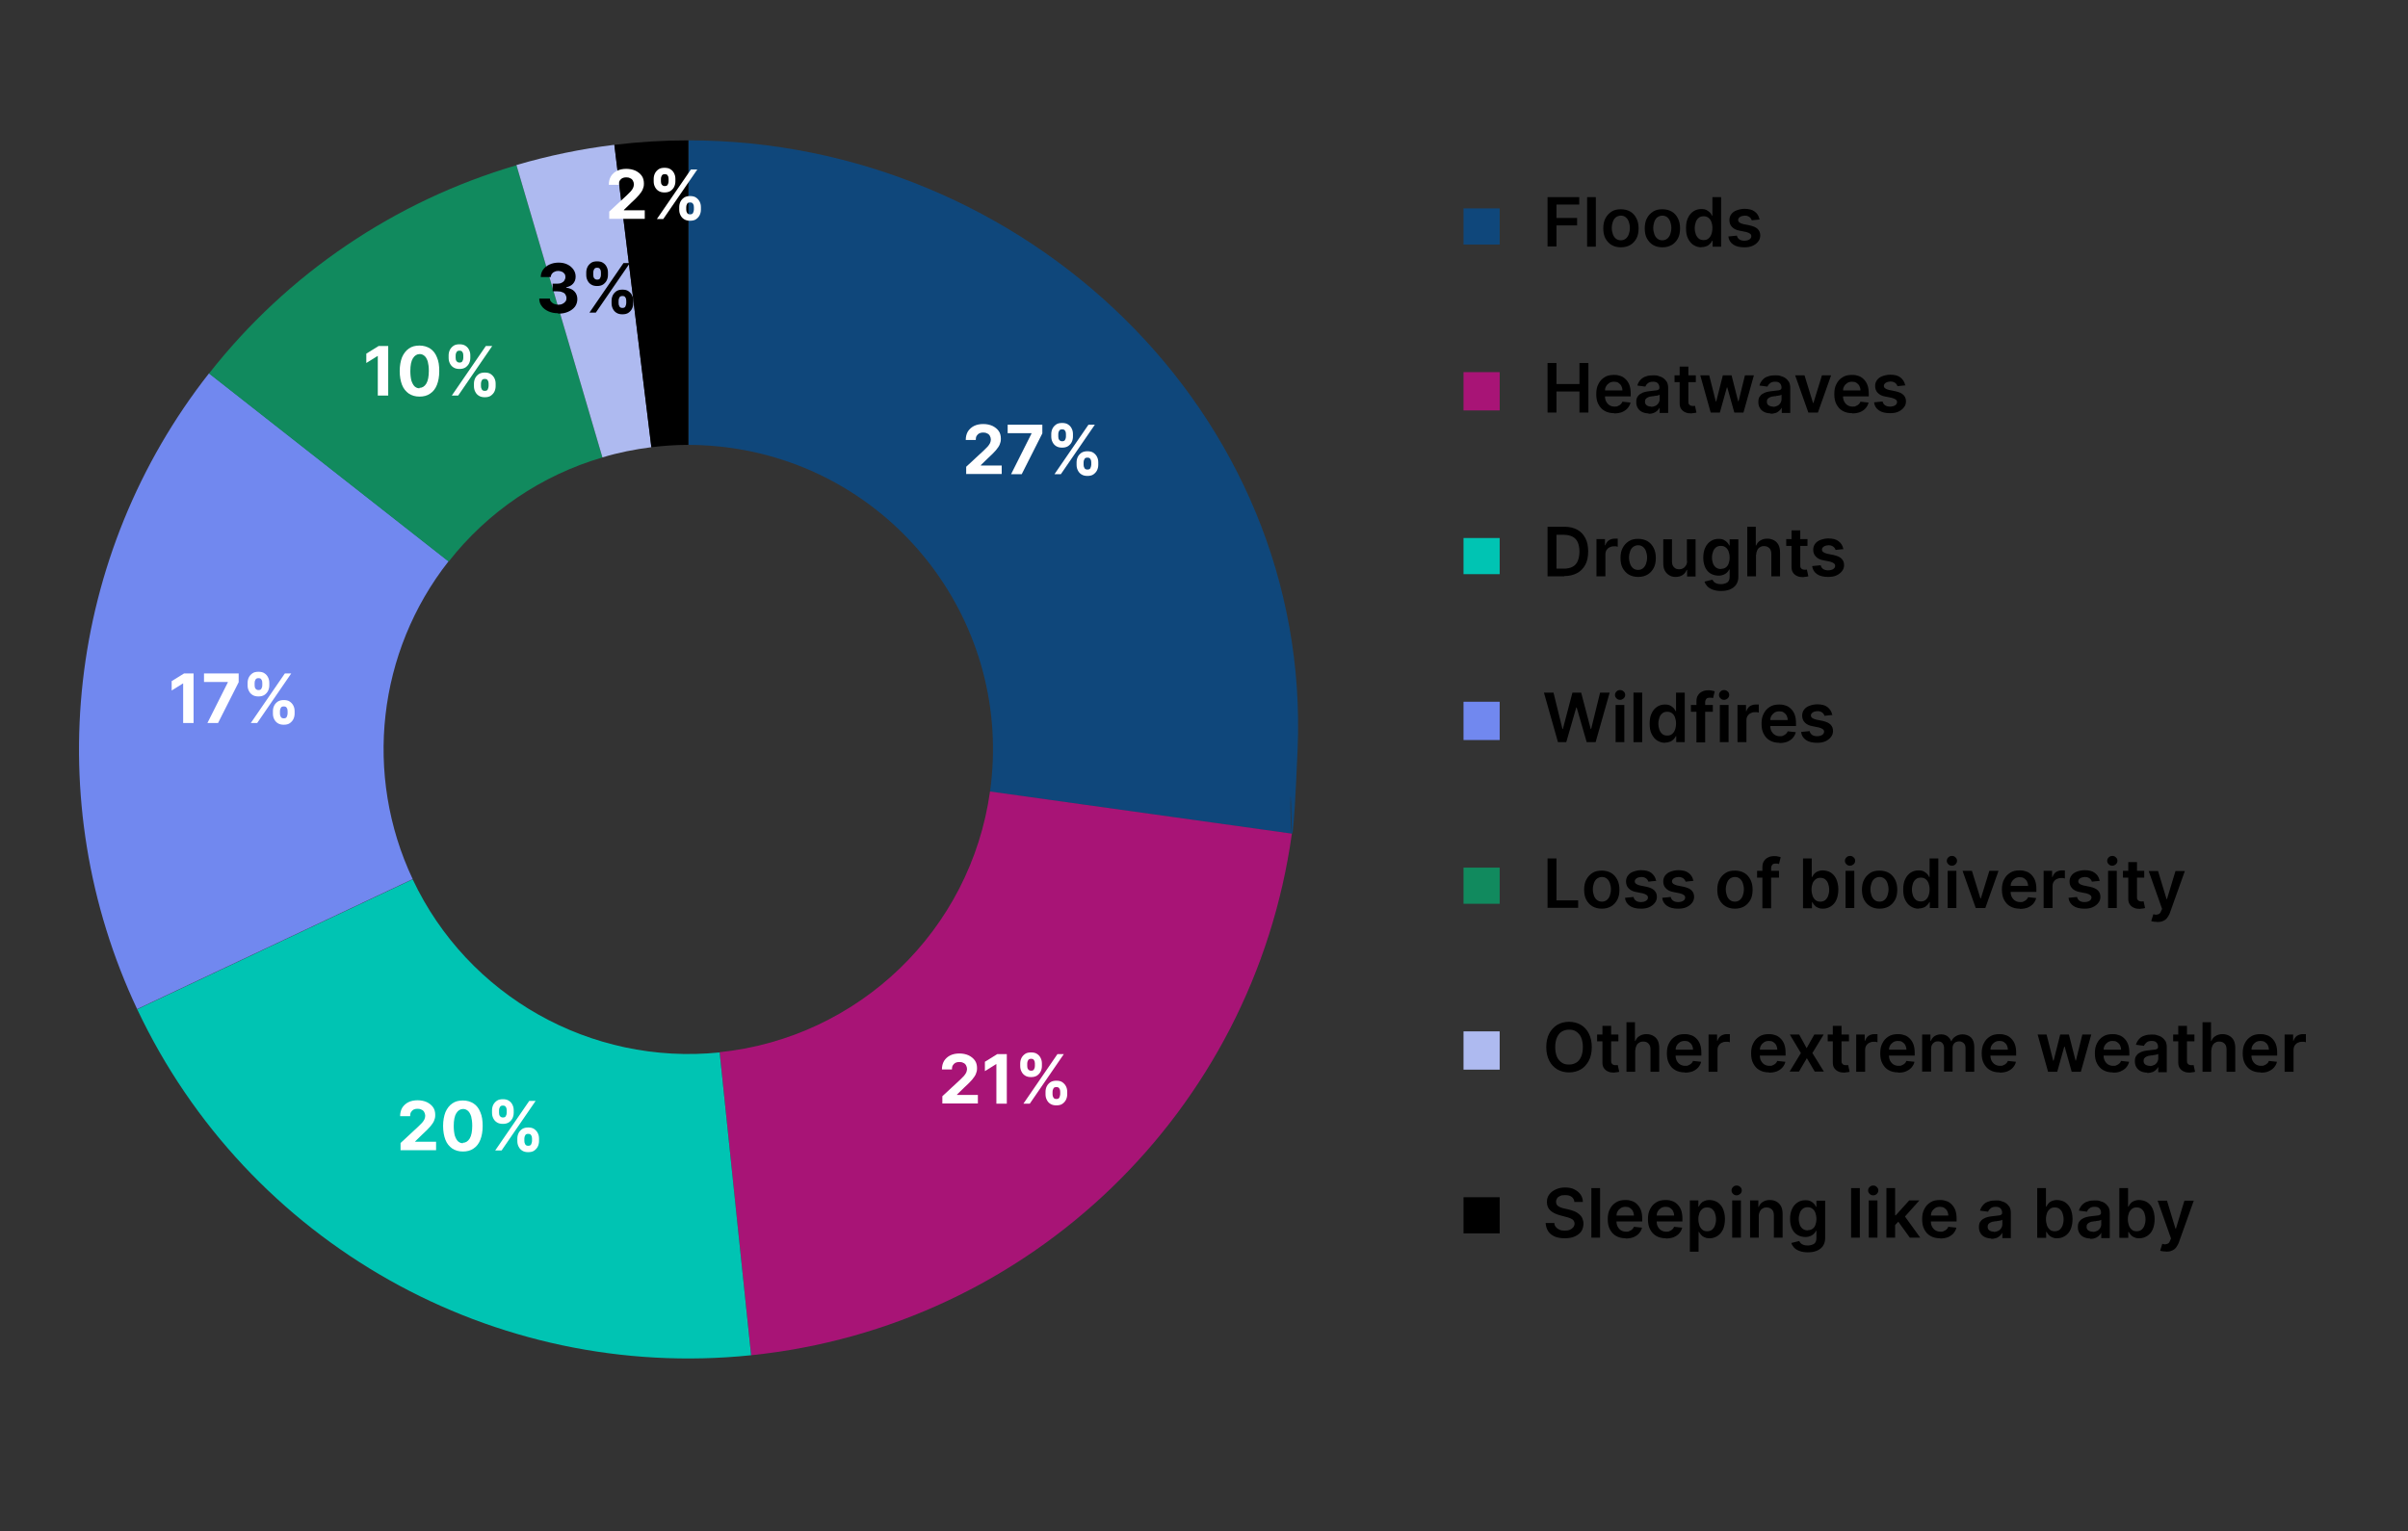 <?xml version="1.0" encoding="UTF-8"?>
<svg id="Layer_1" xmlns="http://www.w3.org/2000/svg" version="1.1" xmlns:xlink="http://www.w3.org/1999/xlink" viewBox="0 0 1132 720">
  <rect x="0" y="0" width="1132" height="720" fill="#333333" stroke="none"/>
  <!-- Generator: Adobe Illustrator 29.2.1, SVG Export Plug-In . SVG Version: 2.1.0 Build 116)  -->
  <defs>
    <style>
      .st0, .st1, .st2, .st3, .st4, .st5, .st6 {
        fill-rule: evenodd;
      }

      .st0, .st7 {
        fill: #00c4b3;
      }

      .st8, .st2 {
        fill: #118a5e;
      }

      .st9 {
        fill: #fff;
      }

      .st1, .st10 {
        fill: #0f477b;
      }

      .st11 {
        isolation: isolate;
      }

      .st3, .st12 {
        fill: #aebaf0;
      }

      .st4, .st13 {
        fill: #7188ef;
      }

      .st6, .st14 {
        fill: #a81476;
      }
    </style>
  </defs>
  <path class="st1" d="M323.6,66c158.2,0,293.1,128.3,286.4,286.4-4,95.4-3.7-18.9-2.8,39.7l-141.8-19.8c11-78.3-43.7-150.7-122-161.7-6.6-.9-13.2-1.4-19.8-1.4V66h0Z"/>
  <path class="st6" d="M607.3,392.1c-18.2,130.5-123.1,231.7-254.2,245.2l-14.8-142.5c65.5-6.8,118-57.4,127.1-122.6l141.8,19.8h0Z"/>
  <path class="st0" d="M353.1,637.3c-121,12.5-236.7-52.7-288.6-162.7l129.5-61.1c25.9,55,83.8,87.6,144.3,81.4l14.8,142.5h0Z"/>
  <path class="st4" d="M64.5,474.6c-46.2-98-33.2-213.8,33.8-299.1l112.6,88.4c-33.5,42.6-40,100.5-16.9,149.5l-129.5,61.1h0Z"/>
  <path class="st2" d="M98.3,175.6c36.8-46.9,87.3-81.1,144.5-97.9l40.4,137.4c-28.6,8.4-53.9,25.5-72.3,49l-112.6-88.4h0Z"/>
  <path class="st3" d="M242.8,77.6c15-4.4,30.4-7.6,46-9.5l17.4,142.2c-7.8,1-15.5,2.5-23,4.8l-40.4-137.4h0Z"/>
  <path class="st5" d="M288.8,68.1c11.5-1.4,23.2-2.1,34.8-2.1v143.2c-5.8,0-11.6.4-17.4,1.1,0,0-17.4-142.2-17.4-142.2Z"/>
  <g class="st11">
    <g class="st11">
      <g class="st11">
        <path class="st9" d="M454.2,223v-3.5l8.3-7.7c.7-.7,1.3-1.3,1.8-1.8.5-.5.8-1.1,1.1-1.6.2-.5.4-1.1.4-1.7s-.2-1.3-.5-1.8-.7-.9-1.3-1.1c-.5-.3-1.1-.4-1.8-.4s-1.3.1-1.9.4c-.5.3-.9.7-1.2,1.2s-.4,1.2-.4,1.9h-4.7c0-1.5.3-2.8,1-4,.7-1.1,1.7-2,2.9-2.6,1.2-.6,2.7-.9,4.3-.9s3.1.3,4.4.9c1.2.6,2.2,1.4,2.9,2.4s1,2.2,1,3.6-.2,1.7-.5,2.6c-.3.9-1,1.8-1.8,2.8-.9,1-2.1,2.3-3.7,3.7l-3.4,3.3v.2h9.8v4h-16.6Z"/>
        <path class="st9" d="M475.3,223l9.6-19.1v-.2h-11.2v-4h16.3v4.1l-9.7,19.2h-5.1Z"/>
        <path class="st9" d="M494.2,205.3v-1.2c0-.9.2-1.8.6-2.6.4-.8,1-1.4,1.7-1.9s1.7-.7,2.8-.7,2.1.2,2.8.7c.8.5,1.3,1.1,1.7,1.9s.6,1.6.6,2.6v1.2c0,.9-.2,1.8-.6,2.6-.4.8-1,1.4-1.7,1.9-.8.5-1.7.7-2.8.7s-2-.2-2.8-.7c-.8-.5-1.3-1.1-1.7-1.9s-.6-1.6-.6-2.6ZM495.7,223l16-23.3h3l-16,23.3h-3ZM497.5,204.1v1.2c0,.6.1,1.1.4,1.5s.7.7,1.4.7,1.2-.2,1.4-.7c.3-.5.4-1,.4-1.5v-1.2c0-.6-.1-1.1-.4-1.5-.2-.5-.7-.7-1.4-.7s-1.1.2-1.4.7c-.3.5-.4,1-.4,1.5ZM506.1,218.6v-1.2c0-.9.2-1.8.6-2.6.4-.8,1-1.4,1.7-1.9.8-.5,1.7-.7,2.8-.7s2.1.2,2.8.7,1.3,1.1,1.7,1.9.6,1.6.6,2.6v1.2c0,.9-.2,1.8-.6,2.6-.4.8-1,1.4-1.7,1.9s-1.7.7-2.8.7-2-.2-2.8-.7c-.8-.5-1.3-1.1-1.7-1.9s-.6-1.6-.6-2.6ZM509.4,217.4v1.2c0,.5.1,1,.4,1.5.3.5.7.7,1.4.7s1.2-.2,1.4-.7.4-1,.4-1.5v-1.2c0-.6-.1-1.1-.4-1.5-.2-.5-.7-.7-1.4-.7s-1.2.2-1.4.7c-.3.5-.4,1-.4,1.5Z"/>
      </g>
    </g>
  </g>
  <g class="st11">
    <g class="st11">
      <g class="st11">
        <path class="st9" d="M443,519v-3.5l8.3-7.7c.7-.7,1.3-1.3,1.8-1.8.5-.5.8-1.1,1.1-1.6.2-.5.4-1.1.4-1.7s-.2-1.3-.5-1.8-.7-.9-1.3-1.1c-.5-.3-1.1-.4-1.8-.4s-1.3.1-1.9.4c-.5.3-.9.7-1.2,1.2s-.4,1.2-.4,1.9h-4.7c0-1.5.3-2.8,1-4,.7-1.1,1.7-2,2.9-2.6,1.2-.6,2.7-.9,4.3-.9s3.1.3,4.4.9c1.2.6,2.2,1.4,2.9,2.4s1,2.2,1,3.6-.2,1.7-.5,2.6c-.3.9-1,1.8-1.8,2.8-.9,1-2.1,2.3-3.7,3.7l-3.4,3.3v.2h9.8v4h-16.6Z"/>
        <path class="st9" d="M473.3,495.7v23.3h-4.9v-18.6h-.1l-5.3,3.3v-4.4l5.8-3.6h4.6Z"/>
        <path class="st9" d="M479.6,501.3v-1.2c0-.9.2-1.8.6-2.6.4-.8,1-1.4,1.7-1.9s1.7-.7,2.8-.7,2.1.2,2.8.7c.8.5,1.3,1.1,1.7,1.9s.6,1.6.6,2.6v1.2c0,.9-.2,1.8-.6,2.6-.4.8-1,1.4-1.7,1.9-.8.5-1.7.7-2.8.7s-2-.2-2.8-.7c-.8-.5-1.3-1.1-1.7-1.9s-.6-1.6-.6-2.6ZM481.1,519l16-23.3h3l-16,23.3h-3ZM482.9,500.1v1.2c0,.6.1,1.1.4,1.5s.7.7,1.4.7,1.2-.2,1.4-.7c.3-.5.4-1,.4-1.5v-1.2c0-.6-.1-1.1-.4-1.5-.2-.5-.7-.7-1.4-.7s-1.1.2-1.4.7c-.3.5-.4,1-.4,1.5ZM491.5,514.6v-1.2c0-.9.2-1.8.6-2.6.4-.8,1-1.4,1.7-1.9.8-.5,1.7-.7,2.8-.7s2.1.2,2.8.7,1.3,1.1,1.7,1.9.6,1.6.6,2.6v1.2c0,.9-.2,1.8-.6,2.6-.4.8-1,1.4-1.7,1.9s-1.7.7-2.8.7-2-.2-2.8-.7c-.8-.5-1.3-1.1-1.7-1.9s-.6-1.6-.6-2.6ZM494.8,513.4v1.2c0,.5.1,1,.4,1.5.3.5.7.7,1.4.7s1.2-.2,1.4-.7.4-1,.4-1.5v-1.2c0-.6-.1-1.1-.4-1.5-.2-.5-.7-.7-1.4-.7s-1.2.2-1.4.7c-.3.5-.4,1-.4,1.5Z"/>
      </g>
    </g>
  </g>
  <g class="st11">
    <g class="st11">
      <g class="st11">
        <path class="st9" d="M188.3,541v-3.5l8.3-7.7c.7-.7,1.3-1.3,1.8-1.8.5-.5.8-1.1,1.1-1.6.2-.5.4-1.1.4-1.7s-.2-1.3-.5-1.8-.7-.9-1.3-1.1c-.5-.3-1.1-.4-1.8-.4s-1.3.1-1.9.4c-.5.3-.9.7-1.2,1.2s-.4,1.2-.4,1.9h-4.7c0-1.5.3-2.8,1-4,.7-1.1,1.7-2,2.9-2.6,1.2-.6,2.7-.9,4.3-.9s3.1.3,4.4.9c1.2.6,2.2,1.4,2.9,2.4s1,2.2,1,3.6-.2,1.7-.5,2.6c-.3.9-1,1.8-1.8,2.8-.9,1-2.1,2.3-3.7,3.7l-3.4,3.3v.2h9.8v4h-16.6Z"/>
        <path class="st9" d="M217.6,541.5c-2,0-3.6-.5-5-1.4-1.4-1-2.5-2.3-3.2-4.1s-1.1-4-1.1-6.5c0-2.5.4-4.7,1.1-6.5.8-1.8,1.8-3.1,3.2-4.1s3.1-1.4,5-1.4,3.6.5,5,1.4,2.5,2.3,3.2,4.1c.8,1.8,1.1,3.9,1.1,6.5,0,2.6-.4,4.7-1.1,6.5s-1.8,3.2-3.2,4.1c-1.4,1-3.1,1.4-5,1.4ZM217.6,537.4c1.3,0,2.4-.7,3.2-2,.8-1.3,1.2-3.4,1.2-6,0-1.8-.2-3.2-.5-4.4-.4-1.2-.9-2.1-1.5-2.6-.7-.6-1.4-.9-2.3-.9-1.3,0-2.4.7-3.2,2-.8,1.3-1.2,3.3-1.2,6,0,1.8.2,3.3.5,4.5.4,1.2.9,2.1,1.5,2.7.7.6,1.4.9,2.3.9Z"/>
        <path class="st9" d="M231.3,523.3v-1.2c0-.9.2-1.8.6-2.6.4-.8,1-1.4,1.7-1.9s1.7-.7,2.8-.7,2.1.2,2.8.7c.8.5,1.3,1.1,1.7,1.9s.6,1.6.6,2.6v1.2c0,.9-.2,1.8-.6,2.6-.4.8-1,1.4-1.7,1.9-.8.5-1.7.7-2.8.7s-2-.2-2.8-.7c-.8-.5-1.3-1.1-1.7-1.9s-.6-1.6-.6-2.6ZM232.8,541l16-23.3h3l-16,23.3h-3ZM234.6,522.1v1.2c0,.6.1,1.1.4,1.5s.7.7,1.4.7,1.2-.2,1.4-.7c.3-.5.4-1,.4-1.5v-1.2c0-.6-.1-1.1-.4-1.5-.2-.5-.7-.7-1.4-.7s-1.1.2-1.4.7c-.3.5-.4,1-.4,1.5ZM243.2,536.6v-1.2c0-.9.2-1.8.6-2.6.4-.8,1-1.4,1.7-1.9.8-.5,1.7-.7,2.8-.7s2.1.2,2.8.7,1.3,1.1,1.7,1.9.6,1.6.6,2.6v1.2c0,.9-.2,1.8-.6,2.6-.4.8-1,1.4-1.7,1.9s-1.7.7-2.8.7-2-.2-2.8-.7c-.8-.5-1.3-1.1-1.7-1.9s-.6-1.6-.6-2.6ZM246.5,535.4v1.2c0,.5.1,1,.4,1.5.3.5.7.7,1.4.7s1.2-.2,1.4-.7.4-1,.4-1.5v-1.2c0-.6-.1-1.1-.4-1.5-.2-.5-.7-.7-1.4-.7s-1.2.2-1.4.7c-.3.5-.4,1-.4,1.5Z"/>
      </g>
    </g>
  </g>
  <g class="st11">
    <g class="st11">
      <g class="st11">
        <path class="st9" d="M91,316.7v23.3h-4.9v-18.6h-.1l-5.3,3.3v-4.4l5.8-3.6h4.6Z"/>
        <path class="st9" d="M97.5,340l9.6-19.1v-.2h-11.2v-4h16.3v4.1l-9.7,19.2h-5.1Z"/>
      </g>
    </g>
  </g>
  <g class="st11">
    <g class="st11">
      <g class="st11">
        <path class="st9" d="M116.4,322.3v-1.2c0-.9.2-1.8.6-2.6.4-.8,1-1.4,1.7-1.9s1.7-.7,2.8-.7,2.1.2,2.8.7c.8.5,1.3,1.1,1.7,1.9s.6,1.6.6,2.6v1.2c0,.9-.2,1.8-.6,2.6-.4.8-1,1.4-1.7,1.9-.8.5-1.7.7-2.8.7s-2-.2-2.8-.7c-.8-.5-1.3-1.1-1.7-1.9s-.6-1.6-.6-2.6ZM117.9,340l16-23.3h3l-16,23.3h-3ZM119.7,321.1v1.2c0,.6.1,1.1.4,1.5s.7.7,1.4.7,1.2-.2,1.4-.7c.3-.5.4-1,.4-1.5v-1.2c0-.6-.1-1.1-.4-1.5-.2-.5-.7-.7-1.4-.7s-1.1.2-1.4.7c-.3.5-.4,1-.4,1.5ZM128.3,335.6v-1.2c0-.9.2-1.8.6-2.6.4-.8,1-1.4,1.7-1.9.8-.5,1.7-.7,2.8-.7s2.1.2,2.8.7,1.3,1.1,1.7,1.9.6,1.6.6,2.6v1.2c0,.9-.2,1.8-.6,2.6-.4.8-1,1.4-1.7,1.9s-1.7.7-2.8.7-2-.2-2.8-.7c-.8-.5-1.3-1.1-1.7-1.9s-.6-1.6-.6-2.6ZM131.6,334.4v1.2c0,.5.1,1,.4,1.5.3.5.7.7,1.4.7s1.2-.2,1.4-.7.4-1,.4-1.5v-1.2c0-.6-.1-1.1-.4-1.5-.2-.5-.7-.7-1.4-.7s-1.2.2-1.4.7c-.3.5-.4,1-.4,1.5Z"/>
      </g>
    </g>
  </g>
  <g class="st11">
    <g class="st11">
      <g class="st11">
        <path class="st9" d="M182.5,162.7v23.3h-4.9v-18.6h-.1l-5.3,3.3v-4.4l5.8-3.6h4.6Z"/>
        <path class="st9" d="M197.2,186.5c-2,0-3.6-.5-5-1.4-1.4-1-2.5-2.3-3.2-4.1s-1.1-4-1.1-6.5c0-2.5.4-4.7,1.1-6.5.8-1.8,1.8-3.1,3.2-4.1s3.1-1.4,5-1.4,3.6.5,5,1.4,2.5,2.3,3.2,4.1c.8,1.8,1.1,3.9,1.1,6.5,0,2.6-.4,4.7-1.1,6.5s-1.8,3.2-3.2,4.1c-1.4,1-3.1,1.4-5,1.4ZM197.2,182.4c1.3,0,2.4-.7,3.2-2,.8-1.3,1.2-3.4,1.2-6,0-1.8-.2-3.2-.5-4.4-.4-1.2-.9-2.1-1.5-2.6-.7-.6-1.4-.9-2.3-.9-1.3,0-2.4.7-3.2,2-.8,1.3-1.2,3.3-1.2,6,0,1.8.2,3.3.5,4.5.4,1.2.9,2.1,1.5,2.7.7.6,1.4.9,2.3.9Z"/>
        <path class="st9" d="M210.9,168.3v-1.2c0-.9.2-1.8.6-2.6.4-.8,1-1.4,1.7-1.9s1.7-.7,2.8-.7,2.1.2,2.8.7c.8.5,1.3,1.1,1.7,1.9s.6,1.6.6,2.6v1.2c0,.9-.2,1.8-.6,2.6-.4.8-1,1.4-1.7,1.9-.8.5-1.7.7-2.8.7s-2-.2-2.8-.7c-.8-.5-1.3-1.1-1.7-1.9s-.6-1.6-.6-2.6ZM212.4,186l16-23.3h3l-16,23.3h-3ZM214.2,167.1v1.2c0,.6.1,1.1.4,1.5s.7.7,1.4.7,1.2-.2,1.4-.7c.3-.5.4-1,.4-1.5v-1.2c0-.6-.1-1.1-.4-1.5-.2-.5-.7-.7-1.4-.7s-1.1.2-1.4.7c-.3.5-.4,1-.4,1.5ZM222.8,181.6v-1.2c0-.9.2-1.8.6-2.6.4-.8,1-1.4,1.7-1.9.8-.5,1.7-.7,2.8-.7s2.1.2,2.8.7,1.3,1.1,1.7,1.9.6,1.6.6,2.6v1.2c0,.9-.2,1.8-.6,2.6-.4.8-1,1.4-1.7,1.9s-1.7.7-2.8.7-2-.2-2.8-.7c-.8-.5-1.3-1.1-1.7-1.9s-.6-1.6-.6-2.6ZM226.1,180.4v1.2c0,.5.1,1,.4,1.5.3.5.7.7,1.4.7s1.2-.2,1.4-.7.4-1,.4-1.5v-1.2c0-.6-.1-1.1-.4-1.5-.2-.5-.7-.7-1.4-.7s-1.2.2-1.4.7c-.3.5-.4,1-.4,1.5Z"/>
      </g>
    </g>
  </g>
  <g class="st11">
    <g class="st11">
      <g class="st11">
        <path d="M262.3,147.3c-1.7,0-3.2-.3-4.5-.9-1.3-.6-2.4-1.4-3.1-2.4-.8-1-1.2-2.2-1.2-3.6h5c0,.6.2,1.1.6,1.5s.8.8,1.4,1,1.2.4,1.9.4,1.4-.1,2-.4c.6-.3,1-.6,1.4-1.1s.5-1,.5-1.6-.2-1.2-.5-1.7c-.3-.5-.8-.9-1.5-1.1-.6-.3-1.4-.4-2.3-.4h-2.2v-3.6h2.2c.7,0,1.4-.1,2-.4s1-.6,1.3-1.1c.3-.5.5-1,.5-1.6s-.1-1.1-.4-1.5c-.3-.4-.7-.8-1.2-1s-1.1-.4-1.7-.4-1.3.1-1.8.4c-.6.2-1,.6-1.3,1s-.5,1-.5,1.5h-4.7c0-1.3.4-2.5,1.1-3.5.7-1,1.7-1.8,3-2.4,1.3-.6,2.7-.9,4.3-.9s3,.3,4.2.9c1.2.6,2.1,1.4,2.8,2.4.7,1,1,2.1,1,3.3,0,1.3-.4,2.4-1.2,3.3s-1.9,1.4-3.2,1.7v.2c1.7.2,3,.8,3.9,1.8.9,1,1.3,2.2,1.3,3.6,0,1.3-.4,2.5-1.1,3.5-.8,1-1.8,1.8-3.2,2.4-1.3.6-2.9.9-4.6.9Z"/>
        <path d="M275.6,129.3v-1.2c0-.9.2-1.8.6-2.6.4-.8,1-1.4,1.7-1.9s1.7-.7,2.8-.7,2.1.2,2.8.7c.8.5,1.3,1.1,1.7,1.9s.6,1.6.6,2.6v1.2c0,.9-.2,1.8-.6,2.6-.4.8-1,1.4-1.7,1.9-.8.5-1.7.7-2.8.7s-2-.2-2.8-.7c-.8-.5-1.3-1.1-1.7-1.9s-.6-1.6-.6-2.6ZM277.1,147l16-23.3h3l-16,23.3h-3ZM278.9,128.1v1.2c0,.6.1,1.1.4,1.5s.7.7,1.4.7,1.2-.2,1.4-.7c.3-.5.4-1,.4-1.5v-1.2c0-.6-.1-1.1-.4-1.5-.2-.5-.7-.7-1.4-.7s-1.1.2-1.4.7c-.3.5-.4,1-.4,1.5ZM287.5,142.6v-1.2c0-.9.2-1.8.6-2.6.4-.8,1-1.4,1.7-1.9.8-.5,1.7-.7,2.8-.7s2.1.2,2.8.7,1.3,1.1,1.7,1.9.6,1.6.6,2.6v1.2c0,.9-.2,1.8-.6,2.6-.4.8-1,1.4-1.7,1.9s-1.7.7-2.8.7-2-.2-2.8-.7c-.8-.5-1.3-1.1-1.7-1.9s-.6-1.6-.6-2.6ZM290.8,141.4v1.2c0,.5.1,1,.4,1.5.3.5.7.7,1.4.7s1.2-.2,1.4-.7.4-1,.4-1.5v-1.2c0-.6-.1-1.1-.4-1.5-.2-.5-.7-.7-1.4-.7s-1.2.2-1.4.7c-.3.5-.4,1-.4,1.5Z"/>
      </g>
    </g>
  </g>
  <g class="st11">
    <g class="st11">
      <g class="st11">
        <path class="st9" d="M286.4,103v-3.5l8.3-7.7c.7-.7,1.3-1.3,1.8-1.8.5-.5.8-1.1,1.1-1.6.2-.5.4-1.1.4-1.7s-.2-1.3-.5-1.8-.7-.9-1.3-1.1c-.5-.3-1.1-.4-1.8-.4s-1.3.1-1.9.4c-.5.3-.9.7-1.2,1.2s-.4,1.2-.4,1.9h-4.7c0-1.5.3-2.8,1-4,.7-1.1,1.7-2,2.9-2.6,1.2-.6,2.7-.9,4.3-.9s3.1.3,4.4.9c1.2.6,2.2,1.4,2.9,2.4s1,2.2,1,3.6-.2,1.7-.5,2.6c-.3.9-1,1.8-1.8,2.8-.9,1-2.1,2.3-3.7,3.7l-3.4,3.3v.2h9.8v4h-16.6Z"/>
        <path class="st9" d="M307.3,85.3v-1.2c0-.9.2-1.8.6-2.6.4-.8,1-1.4,1.7-1.9s1.7-.7,2.8-.7,2.1.2,2.8.7c.8.5,1.3,1.1,1.7,1.9s.6,1.6.6,2.6v1.2c0,.9-.2,1.8-.6,2.6-.4.8-1,1.4-1.7,1.9-.8.5-1.7.7-2.8.7s-2-.2-2.8-.7c-.8-.5-1.3-1.1-1.7-1.9s-.6-1.6-.6-2.6ZM308.8,103l16-23.3h3l-16,23.3h-3ZM310.7,84.1v1.2c0,.6.1,1.1.4,1.5s.7.7,1.4.7,1.2-.2,1.4-.7c.3-.5.4-1,.4-1.5v-1.2c0-.6-.1-1.1-.4-1.5-.2-.5-.7-.7-1.4-.7s-1.1.2-1.4.7c-.3.5-.4,1-.4,1.5ZM319.3,98.6v-1.2c0-.9.2-1.8.6-2.6.4-.8,1-1.4,1.7-1.9.8-.5,1.7-.7,2.8-.7s2.1.2,2.8.7,1.3,1.1,1.7,1.9.6,1.6.6,2.6v1.2c0,.9-.2,1.8-.6,2.6-.4.8-1,1.4-1.7,1.9s-1.7.7-2.8.7-2-.2-2.8-.7c-.8-.5-1.3-1.1-1.7-1.9s-.6-1.6-.6-2.6ZM322.6,97.4v1.2c0,.5.1,1,.4,1.5.3.5.7.7,1.4.7s1.2-.2,1.4-.7.4-1,.4-1.5v-1.2c0-.6-.1-1.1-.4-1.5-.2-.5-.7-.7-1.4-.7s-1.2.2-1.4.7c-.3.5-.4,1-.4,1.5Z"/>
      </g>
    </g>
  </g>
  <rect class="st10" x="688" y="98" width="17" height="17"/>
  <g class="st11">
    <g class="st11">
      <g class="st11">
        <path d="M727.5,116v-23.3h14.9v3.5h-10.7v6.3h9.7v3.5h-9.7v9.9h-4.2Z"/>
        <path d="M750.2,92.7v23.3h-4.1v-23.3h4.1Z"/>
        <path d="M762,116.3c-1.7,0-3.2-.4-4.4-1.1s-2.2-1.8-2.9-3.1-1-2.9-1-4.7.3-3.4,1-4.7c.7-1.4,1.7-2.4,2.9-3.2s2.7-1.1,4.4-1.1,3.2.4,4.4,1.1,2.2,1.8,2.9,3.2c.7,1.4,1,2.9,1,4.7s-.3,3.4-1,4.7-1.7,2.4-2.9,3.1-2.7,1.1-4.4,1.1ZM762,113c.9,0,1.7-.3,2.3-.8s1.1-1.2,1.4-2.1c.3-.9.5-1.8.5-2.9s-.2-2-.5-2.9c-.3-.9-.8-1.6-1.4-2.1-.6-.5-1.4-.8-2.3-.8s-1.7.3-2.4.8c-.6.5-1.1,1.2-1.4,2.1-.3.9-.5,1.8-.5,2.9s.2,2,.5,2.9c.3.9.8,1.6,1.4,2.1s1.4.8,2.4.8Z"/>
        <path d="M781.5,116.3c-1.7,0-3.2-.4-4.4-1.1s-2.2-1.8-2.9-3.1-1-2.9-1-4.7.3-3.4,1-4.7c.7-1.4,1.7-2.4,2.9-3.2s2.7-1.1,4.4-1.1,3.2.4,4.4,1.1,2.2,1.8,2.9,3.2c.7,1.4,1,2.9,1,4.7s-.3,3.4-1,4.7-1.7,2.4-2.9,3.1-2.7,1.1-4.4,1.1ZM781.5,113c.9,0,1.7-.3,2.3-.8s1.1-1.2,1.4-2.1c.3-.9.5-1.8.5-2.9s-.2-2-.5-2.9c-.3-.9-.8-1.6-1.4-2.1-.6-.5-1.4-.8-2.3-.8s-1.7.3-2.4.8c-.6.5-1.1,1.2-1.4,2.1-.3.9-.5,1.8-.5,2.9s.2,2,.5,2.9c.3.9.8,1.6,1.4,2.1s1.4.8,2.4.8Z"/>
        <path d="M799.8,116.3c-1.4,0-2.6-.4-3.7-1.1s-1.9-1.7-2.6-3.1-.9-3-.9-4.9.3-3.6,1-4.9c.6-1.3,1.5-2.3,2.6-3s2.3-1,3.6-1,1.9.2,2.5.5,1.2.8,1.6,1.2c.4.5.7.9.9,1.4h.2v-8.7h4.1v23.3h-4v-2.8h-.2c-.2.4-.5.9-.9,1.3s-.9.9-1.6,1.2-1.5.5-2.5.5ZM800.9,112.9c.9,0,1.6-.2,2.2-.7.6-.5,1.1-1.1,1.4-2,.3-.8.5-1.8.5-3s-.2-2.1-.5-2.9c-.3-.8-.8-1.5-1.4-1.9-.6-.5-1.4-.7-2.2-.7s-1.7.2-2.3.7-1.1,1.1-1.4,2-.5,1.8-.5,2.9.2,2.1.5,2.9.8,1.5,1.4,2c.6.5,1.4.7,2.3.7Z"/>
        <path d="M827.3,103.2l-3.8.4c-.1-.4-.3-.7-.6-1.1-.3-.3-.6-.6-1.1-.8-.4-.2-1-.3-1.6-.3s-1.6.2-2.2.6c-.6.4-.9.9-.9,1.4,0,.5.2.9.6,1.2s1,.6,1.9.8l3,.6c1.7.4,2.9.9,3.7,1.7.8.8,1.2,1.8,1.2,3,0,1.1-.3,2.1-1,2.9-.6.8-1.5,1.5-2.6,2-1.1.5-2.4.7-3.9.7-2.1,0-3.9-.4-5.2-1.3s-2.1-2.1-2.3-3.8l4-.4c.2.8.6,1.4,1.2,1.8s1.4.6,2.3.6,1.8-.2,2.4-.6.9-.9.9-1.5-.2-.9-.6-1.2-1-.6-1.8-.8l-3-.6c-1.7-.3-2.9-.9-3.7-1.8-.8-.8-1.2-1.9-1.2-3.2,0-1.1.3-2,.9-2.8s1.4-1.4,2.5-1.8,2.3-.7,3.7-.7c2,0,3.7.4,4.8,1.3,1.2.9,1.9,2,2.2,3.5Z"/>
      </g>
    </g>
  </g>
  <rect class="st14" x="688" y="175" width="17" height="18"/>
  <g class="st11">
    <g class="st11">
      <g class="st11">
        <path d="M727.5,194v-23.3h4.2v9.9h10.8v-9.9h4.2v23.3h-4.2v-9.9h-10.8v9.9h-4.2Z"/>
        <path d="M758.8,194.3c-1.8,0-3.3-.4-4.5-1.1-1.3-.7-2.2-1.8-2.9-3.1s-1-2.9-1-4.8.3-3.4,1-4.7c.7-1.4,1.6-2.4,2.9-3.2,1.2-.8,2.7-1.1,4.4-1.1s2.1.2,3.1.5c1,.3,1.8.9,2.5,1.6.7.7,1.3,1.6,1.7,2.7.4,1.1.6,2.4.6,4v1.3h-14.3v-2.8h10.4c0-.8-.2-1.5-.5-2.1-.3-.6-.8-1.1-1.4-1.5-.6-.4-1.3-.5-2.1-.5s-1.6.2-2.2.6c-.6.4-1.1.9-1.5,1.6s-.5,1.4-.5,2.2v2.4c0,1,.2,1.9.6,2.6s.9,1.3,1.6,1.7c.7.4,1.4.6,2.3.6s1.1,0,1.6-.3c.5-.2.9-.4,1.3-.8s.6-.7.8-1.2l3.8.4c-.2,1-.7,1.9-1.4,2.7-.7.8-1.5,1.3-2.6,1.8-1.1.4-2.3.6-3.6.6Z"/>
        <path d="M775.1,194.4c-1.1,0-2.1-.2-3-.6-.9-.4-1.6-1-2.1-1.8-.5-.8-.8-1.7-.8-2.9s.2-1.8.5-2.4c.4-.6.9-1.2,1.5-1.5.6-.4,1.3-.7,2.1-.9.8-.2,1.6-.3,2.5-.4,1-.1,1.9-.2,2.5-.3.6,0,1.1-.2,1.4-.4.3-.2.4-.5.4-.9h0c0-.9-.3-1.6-.8-2.1s-1.2-.7-2.2-.7-1.8.2-2.4.7c-.6.4-1,1-1.2,1.6l-3.8-.5c.3-1.1.8-1.9,1.5-2.7.7-.7,1.5-1.3,2.6-1.6,1-.4,2.1-.5,3.3-.5s1.7,0,2.5.3c.8.2,1.6.5,2.3,1,.7.5,1.2,1.1,1.7,1.8.4.8.6,1.7.6,2.9v11.7h-4v-2.4h-.1c-.2.5-.6.9-1.1,1.4-.5.4-1,.8-1.7,1-.7.3-1.5.4-2.4.4ZM776.2,191.3c.8,0,1.5-.2,2.1-.5.6-.3,1.1-.8,1.4-1.3.3-.5.5-1.1.5-1.8v-2.1c-.1.1-.3.2-.7.3s-.6.2-1,.2-.8.1-1.1.2c-.4,0-.7,0-1,.1-.6,0-1.2.2-1.6.4-.5.2-.9.5-1.1.8-.3.3-.4.8-.4,1.3,0,.8.3,1.3.8,1.7.6.4,1.3.6,2.1.6Z"/>
        <path d="M797.2,176.5v3.2h-10v-3.2h10ZM789.6,172.4h4.1v16.4c0,.6,0,1,.3,1.3.2.3.4.5.7.6.3.1.6.2.9.2s.5,0,.7,0,.4,0,.5-.1l.7,3.2c-.2,0-.5.2-.9.2-.4,0-.9.1-1.5.2-1,0-2-.1-2.8-.5-.8-.3-1.5-.9-2-1.6-.5-.7-.7-1.6-.7-2.7v-17.1Z"/>
        <path d="M804.2,194l-4.9-17.5h4.2l3.1,12.3h.2l3.1-12.3h4.1l3.1,12.2h.2l3-12.2h4.2l-4.9,17.5h-4.3l-3.3-11.8h-.2l-3.3,11.8h-4.3Z"/>
        <path d="M832.5,194.4c-1.1,0-2.1-.2-3-.6-.9-.4-1.6-1-2.1-1.8-.5-.8-.8-1.7-.8-2.9s.2-1.8.5-2.4c.4-.6.9-1.2,1.5-1.5.6-.4,1.3-.7,2.1-.9.8-.2,1.6-.3,2.5-.4,1-.1,1.9-.2,2.5-.3.6,0,1.1-.2,1.4-.4s.4-.5.4-.9h0c0-.9-.3-1.6-.8-2.1-.5-.5-1.2-.7-2.2-.7s-1.8.2-2.4.7-1,1-1.2,1.6l-3.8-.5c.3-1.1.8-1.9,1.5-2.7s1.5-1.3,2.6-1.6c1-.4,2.1-.5,3.3-.5s1.7,0,2.5.3c.8.2,1.6.5,2.3,1,.7.5,1.2,1.1,1.7,1.8.4.8.6,1.7.6,2.9v11.7h-4v-2.4h-.1c-.2.5-.6.9-1.1,1.4-.5.4-1,.8-1.7,1s-1.5.4-2.4.4ZM833.5,191.3c.8,0,1.5-.2,2.1-.5.6-.3,1.1-.8,1.4-1.3.3-.5.5-1.1.5-1.8v-2.1c-.1.1-.3.2-.7.3-.3,0-.7.2-1,.2-.4,0-.8.1-1.1.2-.4,0-.7,0-1,.1-.6,0-1.2.2-1.6.4-.5.2-.9.5-1.1.8-.3.3-.4.8-.4,1.3,0,.8.3,1.3.8,1.7.6.4,1.3.6,2.1.6Z"/>
        <path d="M860.8,176.5l-6.2,17.5h-4.5l-6.2-17.5h4.4l4,13h.2l4-13h4.4Z"/>
        <path d="M870.7,194.3c-1.8,0-3.3-.4-4.5-1.1-1.3-.7-2.2-1.8-2.9-3.1s-1-2.9-1-4.8.3-3.4,1-4.7c.7-1.4,1.6-2.4,2.9-3.2,1.2-.8,2.7-1.1,4.4-1.1s2.1.2,3.1.5c1,.3,1.8.9,2.5,1.6.7.7,1.3,1.6,1.7,2.7.4,1.1.6,2.4.6,4v1.3h-14.3v-2.8h10.4c0-.8-.2-1.5-.5-2.1-.3-.6-.8-1.1-1.4-1.5-.6-.4-1.3-.5-2.1-.5s-1.6.2-2.2.6c-.6.4-1.1.9-1.5,1.6s-.5,1.4-.5,2.2v2.4c0,1,.2,1.9.6,2.6s.9,1.3,1.6,1.7c.7.4,1.4.6,2.3.6s1.1,0,1.6-.3c.5-.2.9-.4,1.3-.8s.6-.7.8-1.2l3.8.4c-.2,1-.7,1.9-1.4,2.7-.7.8-1.5,1.3-2.6,1.8-1.1.4-2.3.6-3.6.6Z"/>
        <path d="M895.8,181.2l-3.8.4c-.1-.4-.3-.7-.6-1.1-.3-.3-.6-.6-1.1-.8-.4-.2-1-.3-1.6-.3s-1.6.2-2.2.6-.9.9-.9,1.4c0,.5.2.9.6,1.2.4.3,1,.6,1.9.8l3,.6c1.7.4,2.9.9,3.7,1.7.8.8,1.2,1.8,1.2,3,0,1.1-.3,2.1-1,2.9-.6.8-1.5,1.5-2.6,2s-2.4.7-3.9.7c-2.1,0-3.9-.4-5.2-1.3-1.3-.9-2.1-2.1-2.3-3.8l4-.4c.2.8.6,1.4,1.2,1.8s1.4.6,2.3.6,1.8-.2,2.4-.6.9-.9.9-1.5-.2-.9-.6-1.2c-.4-.3-1-.6-1.8-.8l-3-.6c-1.7-.3-2.9-.9-3.7-1.8-.8-.8-1.2-1.9-1.2-3.2,0-1.1.3-2,.9-2.8.6-.8,1.4-1.4,2.5-1.8s2.3-.7,3.7-.7c2,0,3.7.4,4.8,1.3s1.9,2,2.2,3.5Z"/>
      </g>
    </g>
  </g>
  <rect class="st7" x="688" y="253" width="17" height="17"/>
  <g class="st11">
    <g class="st11">
      <g class="st11">
        <path d="M735.4,271h-7.9v-23.3h8c2.3,0,4.3.5,6,1.4,1.7.9,2.9,2.3,3.8,4,.9,1.7,1.3,3.8,1.3,6.2s-.4,4.5-1.3,6.2-2.2,3.1-3.9,4-3.7,1.4-6.1,1.4ZM731.7,267.4h3.5c1.6,0,3-.3,4.1-.9s1.9-1.5,2.4-2.7.8-2.7.8-4.4-.3-3.3-.8-4.4-1.4-2.1-2.4-2.6-2.4-.9-4-.9h-3.6v16Z"/>
        <path d="M750.5,271v-17.5h4v2.9h.2c.3-1,.9-1.8,1.6-2.3.8-.5,1.7-.8,2.7-.8s.5,0,.8,0c.3,0,.5,0,.7,0v3.8c-.2,0-.4-.1-.8-.2-.4,0-.7,0-1.1,0-.8,0-1.4.2-2,.5s-1.1.8-1.4,1.3-.5,1.2-.5,2v10.3h-4.1Z"/>
        <path d="M770.1,271.3c-1.7,0-3.2-.4-4.4-1.1s-2.2-1.8-2.9-3.1-1-2.9-1-4.7.3-3.4,1-4.7c.7-1.4,1.7-2.4,2.9-3.2s2.7-1.1,4.4-1.1,3.2.4,4.4,1.1,2.2,1.8,2.9,3.2c.7,1.4,1,2.9,1,4.7s-.3,3.4-1,4.7-1.7,2.4-2.9,3.1-2.7,1.1-4.4,1.1ZM770.1,268c.9,0,1.7-.3,2.3-.8s1.1-1.2,1.4-2.1c.3-.9.5-1.8.5-2.9s-.2-2-.5-2.9c-.3-.9-.8-1.6-1.4-2.1-.6-.5-1.4-.8-2.3-.8s-1.7.3-2.4.8c-.6.5-1.1,1.2-1.4,2.1-.3.9-.5,1.8-.5,2.9s.2,2,.5,2.9c.3.9.8,1.6,1.4,2.1s1.4.8,2.4.8Z"/>
        <path d="M793,263.7v-10.1h4.1v17.5h-4v-3.1h-.2c-.4,1-1,1.8-1.9,2.4-.9.6-2,.9-3.3.9s-2.2-.3-3-.8c-.9-.5-1.6-1.3-2.1-2.2s-.7-2.2-.7-3.6v-11.1h4.1v10.5c0,1.1.3,2,.9,2.6.6.7,1.4,1,2.4,1s1.2-.1,1.8-.4c.6-.3,1-.7,1.4-1.3s.6-1.3.6-2.2Z"/>
        <path d="M809,277.9c-1.5,0-2.7-.2-3.8-.6-1.1-.4-1.9-.9-2.6-1.6-.6-.7-1.1-1.4-1.3-2.2l3.7-.9c.2.3.4.7.7,1,.3.3.7.6,1.3.8s1.2.3,2.1.3,2.1-.3,2.9-.8c.8-.6,1.1-1.5,1.1-2.8v-3.3h-.2c-.2.4-.5.9-.9,1.3-.4.4-.9.8-1.6,1.1-.7.3-1.5.5-2.5.5s-2.6-.3-3.6-.9c-1.1-.6-2-1.6-2.6-2.8-.6-1.3-1-2.8-1-4.7s.3-3.5,1-4.9c.6-1.3,1.5-2.3,2.6-3s2.3-1,3.6-1,1.9.2,2.5.5,1.2.8,1.6,1.2c.4.5.7.9.9,1.4h.2v-2.9h4.1v17.7c0,1.5-.4,2.7-1.1,3.7-.7,1-1.7,1.7-2.9,2.2-1.2.5-2.6.7-4.2.7ZM809,267.5c.9,0,1.6-.2,2.2-.6.6-.4,1.1-1,1.4-1.8.3-.8.5-1.8.5-2.9s-.2-2.1-.5-2.9c-.3-.8-.8-1.5-1.4-1.9-.6-.5-1.4-.7-2.2-.7s-1.7.2-2.3.7-1.1,1.1-1.4,2c-.3.8-.5,1.8-.5,2.8s.2,2,.5,2.8c.3.8.8,1.4,1.4,1.9.6.4,1.4.7,2.3.7Z"/>
        <path d="M825.5,260.8v10.2h-4.1v-23.3h4v8.8h.2c.4-1,1-1.8,1.9-2.3.9-.6,2-.9,3.3-.9s2.3.3,3.2.8c.9.5,1.6,1.2,2.1,2.2s.7,2.2.7,3.6v11.1h-4.1v-10.5c0-1.2-.3-2.1-.9-2.7s-1.4-1-2.5-1-1.4.2-1.9.5c-.6.3-1,.8-1.3,1.4s-.5,1.3-.5,2.1Z"/>
        <path d="M849.7,253.5v3.2h-10v-3.2h10ZM842.2,249.4h4.1v16.4c0,.6,0,1,.3,1.3.2.3.4.5.7.6.3.1.6.2.9.2s.5,0,.7,0,.4,0,.5-.1l.7,3.2c-.2,0-.5.2-.9.2-.4,0-.9.1-1.5.2-1,0-2-.1-2.8-.5-.8-.3-1.5-.9-2-1.6-.5-.7-.7-1.6-.7-2.7v-17.1Z"/>
        <path d="M866.7,258.2l-3.8.4c-.1-.4-.3-.7-.6-1.1-.3-.3-.6-.6-1.1-.8-.4-.2-1-.3-1.6-.3s-1.6.2-2.2.6c-.6.4-.9.9-.9,1.4,0,.5.2.9.6,1.2s1,.6,1.9.8l3,.6c1.7.4,2.9.9,3.7,1.7.8.8,1.2,1.8,1.2,3,0,1.1-.3,2.1-1,2.9-.6.8-1.5,1.5-2.6,2-1.1.5-2.4.7-3.9.7-2.1,0-3.9-.4-5.2-1.3s-2.1-2.1-2.3-3.8l4-.4c.2.8.6,1.4,1.2,1.8s1.4.6,2.3.6,1.8-.2,2.4-.6.9-.9.9-1.5-.2-.9-.6-1.2-1-.6-1.8-.8l-3-.6c-1.7-.3-2.9-.9-3.7-1.8-.8-.8-1.2-1.9-1.2-3.2,0-1.1.3-2,.9-2.8s1.4-1.4,2.5-1.8,2.3-.7,3.7-.7c2,0,3.7.4,4.8,1.3,1.2.9,1.9,2,2.2,3.5Z"/>
      </g>
    </g>
  </g>
  <rect class="st13" x="688" y="330" width="17" height="18"/>
  <g class="st11">
    <g class="st11">
      <g class="st11">
        <path d="M732.4,349l-6.6-23.3h4.5l4.2,17.1h.2l4.5-17.1h4.1l4.5,17.1h.2l4.2-17.1h4.5l-6.6,23.3h-4.2l-4.7-16.3h-.2l-4.7,16.3h-4.2Z"/>
        <path d="M761.6,329.1c-.7,0-1.2-.2-1.7-.7s-.7-1-.7-1.6.2-1.1.7-1.6,1-.7,1.7-.7,1.2.2,1.7.7c.5.4.7,1,.7,1.6s-.2,1.1-.7,1.6c-.5.4-1,.7-1.7.7ZM759.5,349v-17.5h4.1v17.5h-4.1Z"/>
        <path d="M772,325.7v23.3h-4.1v-23.3h4.1Z"/>
        <path d="M782.7,349.3c-1.4,0-2.6-.4-3.7-1.1s-1.9-1.7-2.6-3.1-.9-3-.9-4.9.3-3.6,1-4.9c.6-1.3,1.5-2.3,2.6-3s2.3-1,3.6-1,1.9.2,2.5.5,1.2.8,1.6,1.2c.4.5.7.9.9,1.4h.2v-8.7h4.1v23.3h-4v-2.8h-.2c-.2.4-.5.9-.9,1.3s-.9.9-1.6,1.2-1.5.5-2.5.5ZM783.8,345.9c.9,0,1.6-.2,2.2-.7.6-.5,1.1-1.1,1.4-2,.3-.8.5-1.8.5-3s-.2-2.1-.5-2.9c-.3-.8-.8-1.5-1.4-1.9-.6-.5-1.4-.7-2.2-.7s-1.7.2-2.3.7-1.1,1.1-1.4,2-.5,1.8-.5,2.9.2,2.1.5,2.9.8,1.5,1.4,2c.6.5,1.4.7,2.3.7Z"/>
        <path d="M805.2,331.5v3.2h-10.3v-3.2h10.3ZM797.5,349v-19.1c0-1.2.2-2.2.7-2.9.5-.8,1.1-1.4,2-1.8.8-.4,1.7-.6,2.8-.6s1.3,0,1.9.2c.6.1,1,.2,1.2.3l-.8,3.2c-.2,0-.4-.1-.7-.2-.3,0-.6,0-.9,0-.8,0-1.3.2-1.6.6s-.5.9-.5,1.6v18.8h-4.1Z"/>
        <path d="M810.5,329.1c-.7,0-1.2-.2-1.7-.7s-.7-1-.7-1.6.2-1.1.7-1.6,1-.7,1.7-.7,1.2.2,1.7.7c.5.4.7,1,.7,1.6s-.2,1.1-.7,1.6c-.5.4-1,.7-1.7.7ZM808.5,349v-17.5h4.1v17.5h-4.1Z"/>
        <path d="M816.8,349v-17.5h4v2.9h.2c.3-1,.9-1.8,1.6-2.3.8-.5,1.7-.8,2.7-.8s.5,0,.8,0c.3,0,.5,0,.7,0v3.8c-.2,0-.4-.1-.8-.2-.4,0-.7,0-1.1,0-.8,0-1.4.2-2,.5s-1.1.8-1.4,1.3-.5,1.2-.5,2v10.3h-4.1Z"/>
        <path d="M836.5,349.3c-1.8,0-3.3-.4-4.5-1.1-1.3-.7-2.2-1.8-2.9-3.1s-1-2.9-1-4.8.3-3.4,1-4.7c.7-1.4,1.6-2.4,2.9-3.2,1.2-.8,2.7-1.1,4.4-1.1s2.1.2,3.1.5c1,.3,1.8.9,2.5,1.6.7.7,1.3,1.6,1.7,2.7.4,1.1.6,2.4.6,4v1.3h-14.3v-2.8h10.4c0-.8-.2-1.5-.5-2.1-.3-.6-.8-1.1-1.4-1.5-.6-.4-1.3-.5-2.1-.5s-1.6.2-2.2.6c-.6.4-1.1.9-1.5,1.6s-.5,1.4-.5,2.2v2.4c0,1,.2,1.9.6,2.6s.9,1.3,1.6,1.7c.7.4,1.4.6,2.3.6s1.1,0,1.6-.3c.5-.2.9-.4,1.3-.8s.6-.7.8-1.2l3.8.4c-.2,1-.7,1.9-1.4,2.7-.7.8-1.5,1.3-2.6,1.8-1.1.4-2.3.6-3.6.6Z"/>
        <path d="M861.5,336.2l-3.8.4c-.1-.4-.3-.7-.6-1.1-.3-.3-.6-.6-1.1-.8-.4-.2-1-.3-1.6-.3s-1.6.2-2.2.6-.9.9-.9,1.4c0,.5.2.9.6,1.2.4.3,1,.6,1.9.8l3,.6c1.7.4,2.9.9,3.7,1.7.8.8,1.2,1.8,1.2,3,0,1.1-.3,2.1-1,2.9-.6.8-1.5,1.5-2.6,2s-2.4.7-3.9.7c-2.1,0-3.9-.4-5.2-1.3-1.3-.9-2.1-2.1-2.3-3.8l4-.4c.2.8.6,1.4,1.2,1.8s1.4.6,2.3.6,1.8-.2,2.4-.6.9-.9.9-1.5-.2-.9-.6-1.2c-.4-.3-1-.6-1.8-.8l-3-.6c-1.7-.3-2.9-.9-3.7-1.8-.8-.8-1.2-1.9-1.2-3.2,0-1.1.3-2,.9-2.8.6-.8,1.4-1.4,2.5-1.8s2.3-.7,3.7-.7c2,0,3.7.4,4.8,1.3s1.9,2,2.2,3.5Z"/>
      </g>
    </g>
  </g>
  <rect class="st8" x="688" y="408" width="17" height="17"/>
  <g class="st11">
    <g class="st11">
      <g class="st11">
        <path d="M727.5,427v-23.3h4.2v19.7h10.2v3.5h-14.5Z"/>
        <path d="M753,427.3c-1.7,0-3.2-.4-4.4-1.1s-2.2-1.8-2.9-3.1-1-2.9-1-4.7.3-3.4,1-4.7c.7-1.4,1.7-2.4,2.9-3.2s2.7-1.1,4.4-1.1,3.2.4,4.4,1.1,2.2,1.8,2.9,3.2c.7,1.4,1,2.9,1,4.7s-.3,3.4-1,4.7-1.7,2.4-2.9,3.1-2.7,1.1-4.4,1.1ZM753.1,424c.9,0,1.7-.3,2.3-.8s1.1-1.2,1.4-2.1c.3-.9.5-1.8.5-2.9s-.2-2-.5-2.9c-.3-.9-.8-1.6-1.4-2.1-.6-.5-1.4-.8-2.3-.8s-1.7.3-2.4.8c-.6.5-1.1,1.2-1.4,2.1-.3.9-.5,1.8-.5,2.9s.2,2,.5,2.9c.3.9.8,1.6,1.4,2.1s1.4.8,2.4.8Z"/>
        <path d="M778.7,414.2l-3.8.4c-.1-.4-.3-.7-.6-1.1-.3-.3-.6-.6-1.1-.8-.4-.2-1-.3-1.6-.3s-1.6.2-2.2.6-.9.9-.9,1.4c0,.5.2.9.6,1.2.4.3,1,.6,1.9.8l3,.6c1.7.4,2.9.9,3.7,1.7.8.8,1.2,1.8,1.2,3,0,1.1-.3,2.1-1,2.9-.6.8-1.5,1.5-2.6,2s-2.4.7-3.9.7c-2.1,0-3.9-.4-5.2-1.3-1.3-.9-2.1-2.1-2.3-3.8l4-.4c.2.8.6,1.4,1.2,1.8s1.4.6,2.3.6,1.8-.2,2.4-.6.9-.9.9-1.5-.2-.9-.6-1.2c-.4-.3-1-.6-1.8-.8l-3-.6c-1.7-.3-2.9-.9-3.7-1.8-.8-.8-1.2-1.9-1.2-3.2,0-1.1.3-2,.9-2.8.6-.8,1.4-1.4,2.5-1.8s2.3-.7,3.7-.7c2,0,3.7.4,4.8,1.3s1.9,2,2.2,3.5Z"/>
        <path d="M796.2,414.2l-3.8.4c-.1-.4-.3-.7-.6-1.1-.3-.3-.6-.6-1.1-.8-.4-.2-1-.3-1.6-.3s-1.6.2-2.2.6c-.6.4-.9.9-.9,1.4,0,.5.2.9.6,1.2s1,.6,1.9.8l3,.6c1.7.4,2.9.9,3.7,1.7.8.8,1.2,1.8,1.2,3,0,1.1-.3,2.1-1,2.9-.6.8-1.5,1.5-2.6,2-1.1.5-2.4.7-3.9.7-2.1,0-3.9-.4-5.2-1.3s-2.1-2.1-2.3-3.8l4-.4c.2.8.6,1.4,1.2,1.8s1.4.6,2.3.6,1.8-.2,2.4-.6.9-.9.9-1.5-.2-.9-.6-1.2-1-.6-1.8-.8l-3-.6c-1.7-.3-2.9-.9-3.7-1.8-.8-.8-1.2-1.9-1.2-3.2,0-1.1.3-2,.9-2.8s1.4-1.4,2.5-1.8,2.3-.7,3.7-.7c2,0,3.7.4,4.8,1.3,1.2.9,1.9,2,2.2,3.5Z"/>
        <path d="M815.6,427.3c-1.7,0-3.2-.4-4.4-1.1s-2.2-1.8-2.9-3.1-1-2.9-1-4.7.3-3.4,1-4.7c.7-1.4,1.7-2.4,2.9-3.2s2.7-1.1,4.4-1.1,3.2.4,4.4,1.1,2.2,1.8,2.9,3.2c.7,1.4,1,2.9,1,4.7s-.3,3.4-1,4.7-1.7,2.4-2.9,3.1-2.7,1.1-4.4,1.1ZM815.6,424c.9,0,1.7-.3,2.3-.8.6-.5,1.1-1.2,1.4-2.1s.5-1.8.5-2.9-.2-2-.5-2.9c-.3-.9-.8-1.6-1.4-2.1-.6-.5-1.4-.8-2.3-.8s-1.7.3-2.4.8c-.6.5-1.1,1.2-1.4,2.1-.3.9-.5,1.8-.5,2.9s.2,2,.5,2.9.8,1.6,1.4,2.1,1.4.8,2.4.8Z"/>
        <path d="M836.3,409.5v3.2h-10.3v-3.2h10.3ZM828.5,427v-19.1c0-1.2.2-2.2.7-2.9.5-.8,1.1-1.4,2-1.8.8-.4,1.7-.6,2.8-.6s1.3,0,1.9.2c.6.1,1,.2,1.2.3l-.8,3.2c-.2,0-.4-.1-.7-.2-.3,0-.6,0-.9,0-.8,0-1.3.2-1.6.6s-.5.9-.5,1.6v18.8h-4.1Z"/>
        <path d="M847.6,427v-23.3h4.1v8.7h.2c.2-.4.5-.9.9-1.4.4-.5.9-.9,1.6-1.2s1.5-.5,2.5-.5,2.6.3,3.7,1c1.1.7,2,1.7,2.6,3,.6,1.3,1,3,1,4.9s-.3,3.5-.9,4.9-1.5,2.4-2.6,3.1c-1.1.7-2.3,1.1-3.7,1.1s-1.8-.2-2.5-.5-1.2-.7-1.6-1.2c-.4-.5-.7-.9-.9-1.3h-.2v2.8h-4ZM851.6,418.3c0,1.1.2,2.1.5,3,.3.8.8,1.5,1.4,2,.6.5,1.4.7,2.2.7s1.7-.2,2.3-.7c.6-.5,1.1-1.2,1.4-2s.5-1.8.5-2.9-.2-2-.5-2.9-.8-1.5-1.4-2c-.6-.5-1.4-.7-2.3-.7s-1.6.2-2.2.7c-.6.5-1.1,1.1-1.4,1.9-.3.8-.5,1.8-.5,2.9Z"/>
        <path d="M869.7,407.1c-.7,0-1.2-.2-1.7-.7s-.7-1-.7-1.6.2-1.1.7-1.6,1-.7,1.7-.7,1.2.2,1.7.7c.5.4.7,1,.7,1.6s-.2,1.1-.7,1.6c-.5.4-1,.7-1.7.7ZM867.6,427v-17.5h4.1v17.5h-4.1Z"/>
        <path d="M883.6,427.3c-1.7,0-3.2-.4-4.4-1.1s-2.2-1.8-2.9-3.1-1-2.9-1-4.7.3-3.4,1-4.7c.7-1.4,1.7-2.4,2.9-3.2s2.7-1.1,4.4-1.1,3.2.4,4.4,1.1,2.2,1.8,2.9,3.2c.7,1.4,1,2.9,1,4.7s-.3,3.4-1,4.7-1.7,2.4-2.9,3.1-2.7,1.1-4.4,1.1ZM883.6,424c.9,0,1.7-.3,2.3-.8s1.1-1.2,1.4-2.1c.3-.9.5-1.8.5-2.9s-.2-2-.5-2.9c-.3-.9-.8-1.6-1.4-2.1-.6-.5-1.4-.8-2.3-.8s-1.7.3-2.4.8c-.6.5-1.1,1.2-1.4,2.1-.3.9-.5,1.8-.5,2.9s.2,2,.5,2.9c.3.9.8,1.6,1.4,2.1s1.4.8,2.4.8Z"/>
        <path d="M901.9,427.3c-1.4,0-2.6-.4-3.7-1.1s-1.9-1.7-2.6-3.1-.9-3-.9-4.9.3-3.6,1-4.9c.6-1.3,1.5-2.3,2.6-3s2.3-1,3.6-1,1.9.2,2.5.5,1.2.8,1.6,1.2c.4.5.7.9.9,1.4h.2v-8.7h4.1v23.3h-4v-2.8h-.2c-.2.4-.5.9-.9,1.3s-.9.9-1.6,1.2-1.5.5-2.5.5ZM903,423.9c.9,0,1.6-.2,2.2-.7.6-.5,1.1-1.1,1.4-2,.3-.8.5-1.8.5-3s-.2-2.1-.5-2.9c-.3-.8-.8-1.5-1.4-1.9-.6-.5-1.4-.7-2.2-.7s-1.7.2-2.3.7-1.1,1.1-1.4,2-.5,1.8-.5,2.9.2,2.1.5,2.9.8,1.5,1.4,2c.6.5,1.4.7,2.3.7Z"/>
        <path d="M917.6,407.1c-.7,0-1.2-.2-1.7-.7s-.7-1-.7-1.6.2-1.1.7-1.6,1-.7,1.7-.7,1.2.2,1.7.7.7,1,.7,1.6-.2,1.1-.7,1.6-1,.7-1.7.7ZM915.6,427v-17.5h4.1v17.5h-4.1Z"/>
        <path d="M939.5,409.5l-6.2,17.5h-4.5l-6.2-17.5h4.4l4,13h.2l4-13h4.4Z"/>
        <path d="M949.5,427.3c-1.8,0-3.3-.4-4.5-1.1-1.3-.7-2.2-1.8-2.9-3.1s-1-2.9-1-4.8.3-3.4,1-4.7c.7-1.4,1.6-2.4,2.9-3.2,1.2-.8,2.7-1.1,4.4-1.1s2.1.2,3.1.5c1,.3,1.8.9,2.5,1.6.7.7,1.3,1.6,1.7,2.7.4,1.1.6,2.4.6,4v1.3h-14.3v-2.8h10.4c0-.8-.2-1.5-.5-2.1-.3-.6-.8-1.1-1.4-1.5-.6-.4-1.3-.5-2.1-.5s-1.6.2-2.2.6c-.6.4-1.1.9-1.5,1.6s-.5,1.4-.5,2.2v2.4c0,1,.2,1.9.6,2.6s.9,1.3,1.6,1.7c.7.4,1.4.6,2.3.6s1.1,0,1.6-.3c.5-.2.9-.4,1.3-.8s.6-.7.8-1.2l3.8.4c-.2,1-.7,1.9-1.4,2.7-.7.8-1.5,1.3-2.6,1.8-1.1.4-2.3.6-3.6.6Z"/>
        <path d="M960.7,427v-17.5h4v2.9h.2c.3-1,.9-1.8,1.6-2.3.8-.5,1.7-.8,2.7-.8s.5,0,.8,0c.3,0,.5,0,.7,0v3.8c-.2,0-.4-.1-.8-.2-.4,0-.7,0-1.1,0-.8,0-1.4.2-2,.5s-1.1.8-1.4,1.3-.5,1.2-.5,2v10.3h-4.1Z"/>
        <path d="M987.2,414.2l-3.8.4c-.1-.4-.3-.7-.6-1.1-.3-.3-.6-.6-1.1-.8-.4-.2-1-.3-1.6-.3s-1.6.2-2.2.6c-.6.4-.9.9-.9,1.4,0,.5.2.9.6,1.2s1,.6,1.9.8l3,.6c1.7.4,2.9.9,3.7,1.7.8.8,1.2,1.8,1.2,3,0,1.1-.3,2.1-1,2.9-.6.8-1.5,1.5-2.6,2-1.1.5-2.4.7-3.9.7-2.1,0-3.9-.4-5.2-1.3s-2.1-2.1-2.3-3.8l4-.4c.2.8.6,1.4,1.2,1.8s1.4.6,2.3.6,1.8-.2,2.4-.6.9-.9.9-1.5-.2-.9-.6-1.2-1-.6-1.8-.8l-3-.6c-1.7-.3-2.9-.9-3.7-1.8-.8-.8-1.2-1.9-1.2-3.2,0-1.1.3-2,.9-2.8s1.4-1.4,2.5-1.8,2.3-.7,3.7-.7c2,0,3.7.4,4.8,1.3,1.2.9,1.9,2,2.2,3.5Z"/>
        <path d="M993,407.1c-.7,0-1.2-.2-1.7-.7s-.7-1-.7-1.6.2-1.1.7-1.6,1-.7,1.7-.7,1.2.2,1.7.7c.5.4.7,1,.7,1.6s-.2,1.1-.7,1.6c-.5.4-1,.7-1.7.7ZM991,427v-17.5h4.1v17.5h-4.1Z"/>
        <path d="M1008,409.5v3.2h-10v-3.2h10ZM1000.5,405.4h4.1v16.4c0,.6,0,1,.3,1.3.2.3.4.5.7.6.3.1.6.2.9.2s.5,0,.7,0c.2,0,.4,0,.5-.1l.7,3.2c-.2,0-.5.2-.9.2-.4,0-.9.1-1.5.2-1,0-2-.1-2.8-.5-.8-.3-1.5-.9-2-1.6-.5-.7-.7-1.6-.7-2.7v-17.1Z"/>
        <path d="M1014,433.5c-.6,0-1.1,0-1.6-.1-.5,0-.9-.2-1.1-.3l1-3.2c.6.2,1.1.3,1.6.2s.9-.2,1.2-.4c.4-.3.7-.8.9-1.4l.4-.9-6.3-17.8h4.4l4,13.2h.2l4-13.2h4.4l-7,19.6c-.3.9-.8,1.7-1.3,2.4s-1.2,1.2-2,1.5c-.8.4-1.7.5-2.8.5Z"/>
      </g>
    </g>
  </g>
  <rect class="st12" x="688" y="485" width="17" height="18"/>
  <g class="st11">
    <g class="st11">
      <g class="st11">
        <path d="M748.3,492.4c0,2.5-.5,4.7-1.4,6.4s-2.2,3.2-3.8,4.1c-1.6.9-3.4,1.4-5.5,1.4s-3.9-.5-5.5-1.4c-1.6-1-2.9-2.3-3.8-4.1s-1.4-3.9-1.4-6.4.5-4.7,1.4-6.4,2.2-3.1,3.8-4.1c1.6-.9,3.4-1.4,5.5-1.4s3.9.5,5.5,1.4c1.6.9,2.9,2.3,3.8,4.1s1.4,3.9,1.4,6.4ZM744.1,492.4c0-1.8-.3-3.3-.8-4.5-.5-1.2-1.3-2.1-2.3-2.8s-2.1-.9-3.4-.9-2.4.3-3.4.9-1.7,1.5-2.3,2.8c-.5,1.2-.8,2.7-.8,4.5s.3,3.3.8,4.5c.5,1.2,1.3,2.1,2.3,2.8s2.1.9,3.4.9,2.4-.3,3.4-.9,1.7-1.5,2.3-2.8c.5-1.2.8-2.7.8-4.5Z"/>
        <path d="M760.8,486.5v3.2h-10v-3.2h10ZM753.3,482.4h4.1v16.4c0,.6,0,1,.3,1.3.2.3.4.5.7.6.3.1.6.2.9.2s.5,0,.7,0,.4,0,.5-.1l.7,3.2c-.2,0-.5.2-.9.2-.4,0-.9.1-1.5.2-1,0-2-.1-2.8-.5-.8-.3-1.5-.9-2-1.6-.5-.7-.7-1.6-.7-2.7v-17.1Z"/>
        <path d="M768.7,493.8v10.2h-4.1v-23.3h4v8.8h.2c.4-1,1-1.8,1.9-2.3.9-.6,2-.9,3.3-.9s2.3.3,3.2.8c.9.5,1.6,1.2,2.1,2.2.5,1,.7,2.2.7,3.6v11.1h-4.1v-10.5c0-1.2-.3-2.1-.9-2.7-.6-.7-1.4-1-2.5-1s-1.4.2-1.9.5c-.6.3-1,.8-1.3,1.4-.3.6-.5,1.3-.5,2.1Z"/>
        <path d="M792,504.3c-1.8,0-3.3-.4-4.5-1.1-1.3-.7-2.2-1.8-2.9-3.1s-1-2.9-1-4.8.3-3.4,1-4.7c.7-1.4,1.6-2.4,2.9-3.2,1.2-.8,2.7-1.1,4.4-1.1s2.1.2,3.1.5c1,.3,1.8.9,2.5,1.6.7.7,1.3,1.6,1.7,2.7.4,1.1.6,2.4.6,4v1.3h-14.3v-2.8h10.4c0-.8-.2-1.5-.5-2.1-.3-.6-.8-1.1-1.4-1.5-.6-.4-1.3-.5-2.1-.5s-1.6.2-2.2.6c-.6.4-1.1.9-1.5,1.6s-.5,1.4-.5,2.2v2.4c0,1,.2,1.9.6,2.6s.9,1.3,1.6,1.7c.7.4,1.4.6,2.3.6s1.1,0,1.6-.3c.5-.2.9-.4,1.3-.8s.6-.7.8-1.2l3.8.4c-.2,1-.7,1.9-1.4,2.7-.7.8-1.5,1.3-2.6,1.8-1.1.4-2.3.6-3.6.6Z"/>
        <path d="M803.2,504v-17.5h4v2.9h.2c.3-1,.9-1.8,1.6-2.3.8-.5,1.7-.8,2.7-.8s.5,0,.8,0c.3,0,.5,0,.7,0v3.8c-.2,0-.4-.1-.8-.2-.4,0-.7,0-1.1,0-.8,0-1.4.2-2,.5s-1.1.8-1.4,1.3-.5,1.2-.5,2v10.3h-4.1Z"/>
        <path d="M831.6,504.3c-1.8,0-3.3-.4-4.5-1.1-1.3-.7-2.2-1.8-2.9-3.1s-1-2.9-1-4.8.3-3.4,1-4.7c.7-1.4,1.6-2.4,2.9-3.2,1.2-.8,2.7-1.1,4.4-1.1s2.1.2,3.1.5c1,.3,1.8.9,2.5,1.6.7.7,1.3,1.6,1.7,2.7.4,1.1.6,2.4.6,4v1.3h-14.3v-2.8h10.4c0-.8-.2-1.5-.5-2.1-.3-.6-.8-1.1-1.4-1.5-.6-.4-1.3-.5-2.1-.5s-1.6.2-2.2.6c-.6.4-1.1.9-1.5,1.6s-.5,1.4-.5,2.2v2.4c0,1,.2,1.9.6,2.6s.9,1.3,1.6,1.7c.7.4,1.4.6,2.3.6s1.1,0,1.6-.3c.5-.2.9-.4,1.3-.8s.6-.7.8-1.2l3.8.4c-.2,1-.7,1.9-1.4,2.7-.7.8-1.5,1.3-2.6,1.8-1.1.4-2.3.6-3.6.6Z"/>
        <path d="M845.8,486.5l3.5,6.4,3.6-6.4h4.4l-5.3,8.7,5.4,8.7h-4.3l-3.7-6.3-3.7,6.3h-4.4l5.3-8.7-5.2-8.7h4.4Z"/>
        <path d="M869.2,486.5v3.2h-10v-3.2h10ZM861.6,482.4h4.1v16.4c0,.6,0,1,.3,1.3.2.3.4.5.7.6.3.1.6.2.9.2s.5,0,.7,0c.2,0,.4,0,.5-.1l.7,3.2c-.2,0-.5.2-.9.2-.4,0-.9.1-1.5.2-1,0-2-.1-2.8-.5-.8-.3-1.5-.9-2-1.6-.5-.7-.7-1.6-.7-2.7v-17.1Z"/>
        <path d="M872.6,504v-17.5h4v2.9h.2c.3-1,.9-1.8,1.6-2.3.8-.5,1.7-.8,2.7-.8s.5,0,.8,0c.3,0,.5,0,.7,0v3.8c-.2,0-.4-.1-.8-.2-.4,0-.7,0-1.1,0-.8,0-1.4.2-2,.5s-1.1.8-1.4,1.3-.5,1.2-.5,2v10.3h-4.1Z"/>
        <path d="M892.3,504.3c-1.8,0-3.3-.4-4.5-1.1-1.3-.7-2.2-1.8-2.9-3.1-.7-1.3-1-2.9-1-4.8s.3-3.4,1-4.7c.7-1.4,1.6-2.4,2.9-3.2,1.2-.8,2.7-1.1,4.4-1.1s2.1.2,3.1.5,1.8.9,2.5,1.6c.7.7,1.3,1.6,1.7,2.7.4,1.1.6,2.4.6,4v1.3h-14.3v-2.8h10.4c0-.8-.2-1.5-.5-2.1-.3-.6-.8-1.1-1.4-1.5-.6-.4-1.3-.5-2.1-.5s-1.6.2-2.2.6c-.6.4-1.1.9-1.5,1.6-.4.7-.5,1.4-.5,2.2v2.4c0,1,.2,1.9.6,2.6s.9,1.3,1.6,1.7c.7.4,1.4.6,2.3.6s1.1,0,1.6-.3c.5-.2.9-.4,1.3-.8.4-.3.6-.7.8-1.2l3.8.4c-.2,1-.7,1.9-1.4,2.7s-1.5,1.3-2.6,1.8-2.3.6-3.6.6Z"/>
        <path d="M903.6,504v-17.5h3.9v3h.2c.4-1,1-1.8,1.8-2.3s1.8-.8,3-.8,2.2.3,3,.9c.8.6,1.4,1.4,1.7,2.3h.2c.4-1,1-1.7,2-2.3.9-.6,2-.9,3.3-.9s2.9.5,3.9,1.5,1.5,2.5,1.5,4.4v11.7h-4.1v-11.1c0-1.1-.3-1.9-.9-2.4-.6-.5-1.3-.8-2.1-.8s-1.8.3-2.3.9c-.6.6-.8,1.4-.8,2.4v10.9h-4v-11.2c0-.9-.3-1.6-.8-2.2s-1.2-.8-2.1-.8-1.1.1-1.6.4c-.5.3-.9.7-1.2,1.3-.3.5-.4,1.2-.4,1.9v10.6h-4.1Z"/>
        <path d="M940,504.3c-1.8,0-3.3-.4-4.5-1.1-1.3-.7-2.2-1.8-2.9-3.1s-1-2.9-1-4.8.3-3.4,1-4.7c.7-1.4,1.6-2.4,2.9-3.2,1.2-.8,2.7-1.1,4.4-1.1s2.1.2,3.1.5c1,.3,1.8.9,2.5,1.6.7.7,1.3,1.6,1.7,2.7.4,1.1.6,2.4.6,4v1.3h-14.3v-2.8h10.4c0-.8-.2-1.5-.5-2.1-.3-.6-.8-1.1-1.4-1.5-.6-.4-1.3-.5-2.1-.5s-1.6.2-2.2.6c-.6.4-1.1.9-1.5,1.6s-.5,1.4-.5,2.2v2.4c0,1,.2,1.9.6,2.6s.9,1.3,1.6,1.7c.7.4,1.4.6,2.3.6s1.1,0,1.6-.3c.5-.2.9-.4,1.3-.8s.6-.7.8-1.2l3.8.4c-.2,1-.7,1.9-1.4,2.7-.7.8-1.5,1.3-2.6,1.8-1.1.4-2.3.6-3.6.6Z"/>
        <path d="M962.8,504l-4.9-17.5h4.2l3.1,12.3h.2l3.1-12.3h4.1l3.1,12.2h.2l3-12.2h4.2l-4.9,17.5h-4.3l-3.3-11.8h-.2l-3.3,11.8h-4.3Z"/>
        <path d="M993.2,504.3c-1.8,0-3.3-.4-4.5-1.1-1.3-.7-2.2-1.8-2.9-3.1-.7-1.3-1-2.9-1-4.8s.3-3.4,1-4.7c.7-1.4,1.6-2.4,2.9-3.2,1.2-.8,2.7-1.1,4.4-1.1s2.1.2,3.1.5,1.8.9,2.5,1.6c.7.7,1.3,1.6,1.7,2.7.4,1.1.6,2.4.6,4v1.3h-14.3v-2.8h10.4c0-.8-.2-1.5-.5-2.1-.3-.6-.8-1.1-1.4-1.5-.6-.4-1.3-.5-2.1-.5s-1.6.2-2.2.6c-.6.4-1.1.9-1.5,1.6-.4.7-.5,1.4-.5,2.2v2.4c0,1,.2,1.9.6,2.6s.9,1.3,1.6,1.7c.7.4,1.4.6,2.3.6s1.1,0,1.6-.3c.5-.2.9-.4,1.3-.8.4-.3.6-.7.8-1.2l3.8.4c-.2,1-.7,1.9-1.4,2.7s-1.5,1.3-2.6,1.8-2.3.6-3.6.6Z"/>
        <path d="M1009.5,504.4c-1.1,0-2.1-.2-3-.6-.9-.4-1.6-1-2.1-1.8-.5-.8-.8-1.7-.8-2.9s.2-1.8.5-2.4c.4-.6.9-1.2,1.5-1.5.6-.4,1.3-.7,2.1-.9.8-.2,1.6-.3,2.5-.4,1-.1,1.9-.2,2.5-.3.6,0,1.1-.2,1.4-.4s.4-.5.4-.9h0c0-.9-.3-1.6-.8-2.1-.5-.5-1.2-.7-2.2-.7s-1.8.2-2.4.7-1,1-1.2,1.6l-3.8-.5c.3-1.1.8-1.9,1.5-2.7s1.5-1.3,2.6-1.6c1-.4,2.1-.5,3.3-.5s1.7,0,2.5.3c.8.2,1.6.5,2.3,1,.7.5,1.2,1.1,1.7,1.8.4.8.6,1.7.6,2.9v11.7h-4v-2.4h-.1c-.2.5-.6.9-1.1,1.4-.5.4-1,.8-1.7,1s-1.5.4-2.4.4ZM1010.6,501.3c.8,0,1.5-.2,2.1-.5.6-.3,1.1-.8,1.4-1.3.3-.5.5-1.1.5-1.8v-2.1c-.1.1-.3.2-.7.3-.3,0-.7.2-1,.2-.4,0-.8.1-1.1.2-.4,0-.7,0-1,.1-.6,0-1.2.2-1.6.4-.5.2-.9.5-1.1.8-.3.3-.4.8-.4,1.3,0,.8.3,1.3.8,1.7.6.4,1.3.6,2.1.6Z"/>
        <path d="M1031.6,486.5v3.2h-10v-3.2h10ZM1024,482.4h4.1v16.4c0,.6,0,1,.3,1.3.2.3.4.5.7.6.3.1.6.2.9.2s.5,0,.7,0c.2,0,.4,0,.5-.1l.7,3.2c-.2,0-.5.2-.9.2-.4,0-.9.1-1.5.2-1,0-2-.1-2.8-.5-.8-.3-1.5-.9-2-1.6-.5-.7-.7-1.6-.7-2.7v-17.1Z"/>
        <path d="M1039.5,493.8v10.2h-4.1v-23.3h4v8.8h.2c.4-1,1-1.8,1.9-2.3.9-.6,2-.9,3.3-.9s2.3.3,3.2.8c.9.5,1.6,1.2,2.1,2.2s.7,2.2.7,3.6v11.1h-4.1v-10.5c0-1.2-.3-2.1-.9-2.7s-1.4-1-2.5-1-1.4.2-1.9.5c-.6.3-1,.8-1.3,1.4s-.5,1.3-.5,2.1Z"/>
        <path d="M1062.7,504.3c-1.8,0-3.3-.4-4.5-1.1-1.3-.7-2.2-1.8-2.9-3.1-.7-1.3-1-2.9-1-4.8s.3-3.4,1-4.7c.7-1.4,1.6-2.4,2.9-3.2,1.2-.8,2.7-1.1,4.4-1.1s2.1.2,3.1.5,1.8.9,2.5,1.6c.7.7,1.3,1.6,1.7,2.7.4,1.1.6,2.4.6,4v1.3h-14.3v-2.8h10.4c0-.8-.2-1.5-.5-2.1-.3-.6-.8-1.1-1.4-1.5-.6-.4-1.3-.5-2.1-.5s-1.6.2-2.2.6c-.6.4-1.1.9-1.5,1.6-.4.7-.5,1.4-.5,2.2v2.4c0,1,.2,1.9.6,2.6s.9,1.3,1.6,1.7c.7.4,1.4.6,2.3.6s1.1,0,1.6-.3c.5-.2.9-.4,1.3-.8.4-.3.6-.7.8-1.2l3.8.4c-.2,1-.7,1.9-1.4,2.7s-1.5,1.3-2.6,1.8-2.3.6-3.6.6Z"/>
        <path d="M1074,504v-17.5h4v2.9h.2c.3-1,.9-1.8,1.6-2.3.8-.5,1.7-.8,2.7-.8s.5,0,.8,0c.3,0,.5,0,.7,0v3.8c-.2,0-.4-.1-.8-.2-.4,0-.7,0-1.1,0-.8,0-1.4.2-2,.5s-1.1.8-1.4,1.3-.5,1.2-.5,2v10.3h-4.1Z"/>
      </g>
    </g>
  </g>
  <rect x="688" y="563" width="17" height="17"/>
  <g class="st11">
    <g class="st11">
      <g class="st11">
        <path d="M740.1,565.1c-.1-1-.6-1.8-1.3-2.3-.8-.6-1.8-.8-3.1-.8s-1.6.1-2.3.4c-.6.3-1.1.6-1.4,1.1-.3.5-.5,1-.5,1.6,0,.5.1.9.3,1.3.2.4.5.7.9.9.4.2.8.5,1.3.6.5.2.9.3,1.4.4l2.2.5c.9.2,1.7.5,2.5.8s1.5.8,2.2,1.3c.6.5,1.2,1.2,1.5,1.9s.6,1.6.6,2.6-.3,2.6-1,3.6c-.7,1-1.7,1.8-3,2.4-1.3.6-2.9.9-4.8.9s-3.4-.3-4.7-.8c-1.3-.6-2.4-1.4-3.1-2.5-.7-1.1-1.1-2.4-1.2-3.9h4.1c0,.8.3,1.5.8,2,.4.5,1,.9,1.7,1.2.7.3,1.5.4,2.4.4s1.7-.1,2.4-.4c.7-.3,1.2-.7,1.6-1.2.4-.5.6-1.1.6-1.7,0-.6-.2-1.1-.5-1.5-.3-.4-.8-.7-1.5-1-.6-.3-1.4-.5-2.2-.7l-2.6-.7c-1.9-.5-3.4-1.2-4.5-2.2-1.1-1-1.7-2.3-1.7-4s.4-2.6,1.1-3.6,1.8-1.8,3.1-2.4c1.3-.6,2.7-.9,4.4-.9s3.1.3,4.3.9c1.2.6,2.2,1.4,2.9,2.4.7,1,1.1,2.2,1.1,3.5h-4.1Z"/>
        <path d="M752.2,558.7v23.3h-4.1v-23.3h4.1Z"/>
        <path d="M764.2,582.3c-1.8,0-3.3-.4-4.5-1.1-1.3-.7-2.2-1.8-2.9-3.1s-1-2.9-1-4.8.3-3.4,1-4.7c.7-1.4,1.6-2.4,2.9-3.2,1.2-.8,2.7-1.1,4.4-1.1s2.1.2,3.1.5c1,.3,1.8.9,2.5,1.6.7.7,1.3,1.6,1.7,2.7.4,1.1.6,2.4.6,4v1.3h-14.3v-2.8h10.4c0-.8-.2-1.5-.5-2.1-.3-.6-.8-1.1-1.4-1.5-.6-.4-1.3-.5-2.1-.5s-1.6.2-2.2.6c-.6.4-1.1.9-1.5,1.6s-.5,1.4-.5,2.2v2.4c0,1,.2,1.9.6,2.6s.9,1.3,1.6,1.7c.7.4,1.4.6,2.3.6s1.1,0,1.6-.3c.5-.2.9-.4,1.3-.8s.6-.7.8-1.2l3.8.4c-.2,1-.7,1.9-1.4,2.7-.7.8-1.5,1.3-2.6,1.8-1.1.4-2.3.6-3.6.6Z"/>
        <path d="M783.1,582.3c-1.8,0-3.3-.4-4.5-1.1-1.3-.7-2.2-1.8-2.9-3.1s-1-2.9-1-4.8.3-3.4,1-4.7c.7-1.4,1.6-2.4,2.9-3.2,1.2-.8,2.7-1.1,4.4-1.1s2.1.2,3.1.5c1,.3,1.8.9,2.5,1.6.7.7,1.3,1.6,1.7,2.7.4,1.1.6,2.4.6,4v1.3h-14.3v-2.8h10.4c0-.8-.2-1.5-.5-2.1-.3-.6-.8-1.1-1.4-1.5-.6-.4-1.3-.5-2.1-.5s-1.6.2-2.2.6c-.6.4-1.1.9-1.5,1.6s-.5,1.4-.5,2.2v2.4c0,1,.2,1.9.6,2.6s.9,1.3,1.6,1.7c.7.4,1.4.6,2.3.6s1.1,0,1.6-.3c.5-.2.9-.4,1.3-.8s.6-.7.8-1.2l3.8.4c-.2,1-.7,1.9-1.4,2.7-.7.8-1.5,1.3-2.6,1.8-1.1.4-2.3.6-3.6.6Z"/>
        <path d="M794.4,588.5v-24h4v2.9h.2c.2-.4.5-.9.9-1.4.4-.5.9-.9,1.6-1.2s1.5-.5,2.5-.5,2.6.3,3.7,1,2,1.7,2.6,3,1,3,1,4.9-.3,3.5-.9,4.9c-.6,1.3-1.5,2.4-2.6,3.1-1.1.7-2.3,1.1-3.7,1.1s-1.8-.2-2.5-.5-1.2-.7-1.6-1.2-.7-.9-.9-1.3h-.2v9.3h-4.1ZM798.4,573.3c0,1.1.2,2.1.5,3,.3.8.8,1.5,1.4,2,.6.5,1.4.7,2.2.7s1.7-.2,2.3-.7c.6-.5,1.1-1.2,1.4-2,.3-.9.5-1.8.5-2.9s-.2-2-.5-2.9-.8-1.5-1.4-2c-.6-.5-1.4-.7-2.3-.7s-1.6.2-2.2.7-1.1,1.1-1.4,1.9c-.3.8-.5,1.8-.5,2.9Z"/>
        <path d="M816.4,562.1c-.7,0-1.2-.2-1.7-.7s-.7-1-.7-1.6.2-1.1.7-1.6,1-.7,1.7-.7,1.2.2,1.7.7c.5.4.7,1,.7,1.6s-.2,1.1-.7,1.6c-.5.4-1,.7-1.7.7ZM814.3,582v-17.5h4.1v17.5h-4.1Z"/>
        <path d="M826.8,571.8v10.2h-4.1v-17.5h3.9v3h.2c.4-1,1-1.8,1.9-2.3.9-.6,2-.9,3.3-.9s2.3.3,3.2.8c.9.5,1.6,1.3,2.1,2.2.5,1,.7,2.2.7,3.6v11.1h-4.1v-10.5c0-1.2-.3-2.1-.9-2.7s-1.4-1-2.5-1-1.4.2-1.9.5c-.6.3-1,.8-1.3,1.4s-.5,1.3-.5,2.1Z"/>
        <path d="M849.8,588.9c-1.5,0-2.7-.2-3.8-.6s-1.9-.9-2.6-1.6c-.6-.7-1.1-1.4-1.3-2.2l3.7-.9c.2.3.4.7.7,1s.7.6,1.3.8c.5.2,1.2.3,2.1.3s2.1-.3,2.9-.8c.8-.6,1.1-1.5,1.1-2.8v-3.3h-.2c-.2.4-.5.9-.9,1.3-.4.4-.9.8-1.6,1.1-.7.3-1.5.5-2.5.5s-2.6-.3-3.6-.9c-1.1-.6-2-1.6-2.6-2.8-.6-1.3-1-2.8-1-4.7s.3-3.5,1-4.9c.6-1.3,1.5-2.3,2.6-3s2.3-1,3.6-1,1.9.2,2.5.5c.7.3,1.2.8,1.6,1.2.4.5.7.9.9,1.4h.2v-2.9h4.1v17.7c0,1.5-.4,2.7-1.1,3.7-.7,1-1.7,1.7-2.9,2.2-1.2.5-2.6.7-4.2.7ZM849.8,578.5c.9,0,1.6-.2,2.2-.6.6-.4,1.1-1,1.4-1.8.3-.8.5-1.8.5-2.9s-.2-2.1-.5-2.9c-.3-.8-.8-1.5-1.4-1.9-.6-.5-1.4-.7-2.2-.7s-1.7.2-2.3.7c-.6.5-1.1,1.1-1.4,2-.3.8-.5,1.8-.5,2.8s.2,2,.5,2.8c.3.8.8,1.4,1.4,1.9.6.4,1.4.7,2.3.7Z"/>
        <path d="M874.3,558.7v23.3h-4.1v-23.3h4.1Z"/>
        <path d="M880.6,562.1c-.7,0-1.2-.2-1.7-.7s-.7-1-.7-1.6.2-1.1.7-1.6,1-.7,1.7-.7,1.2.2,1.7.7.7,1,.7,1.6-.2,1.1-.7,1.6-1,.7-1.7.7ZM878.5,582v-17.5h4.1v17.5h-4.1Z"/>
        <path d="M886.8,582v-23.3h4.1v23.3h-4.1ZM890.6,576.5v-5s.6,0,.6,0l6.3-7h4.8l-7.7,8.6h-.9l-3.2,3.4ZM897.8,582l-5.7-7.9,2.8-2.9,7.8,10.8h-4.9Z"/>
        <path d="M912,582.3c-1.8,0-3.3-.4-4.5-1.1-1.3-.7-2.2-1.8-2.9-3.1s-1-2.9-1-4.8.3-3.4,1-4.7c.7-1.4,1.6-2.4,2.9-3.2,1.2-.8,2.7-1.1,4.4-1.1s2.1.2,3.1.5c1,.3,1.8.9,2.5,1.6.7.7,1.3,1.6,1.7,2.7.4,1.1.6,2.4.6,4v1.3h-14.3v-2.8h10.4c0-.8-.2-1.5-.5-2.1-.3-.6-.8-1.1-1.4-1.5-.6-.4-1.3-.5-2.1-.5s-1.6.2-2.2.6c-.6.4-1.1.9-1.5,1.6s-.5,1.4-.5,2.2v2.4c0,1,.2,1.9.6,2.6s.9,1.3,1.6,1.7c.7.4,1.4.6,2.3.6s1.1,0,1.6-.3c.5-.2.9-.4,1.3-.8s.6-.7.8-1.2l3.8.4c-.2,1-.7,1.9-1.4,2.7-.7.8-1.5,1.3-2.6,1.8-1.1.4-2.3.6-3.6.6Z"/>
        <path d="M936.2,582.4c-1.1,0-2.1-.2-3-.6-.9-.4-1.6-1-2.1-1.8-.5-.8-.8-1.7-.8-2.9s.2-1.8.5-2.4c.4-.6.9-1.2,1.5-1.5.6-.4,1.3-.7,2.1-.9.8-.2,1.6-.3,2.5-.4,1-.1,1.9-.2,2.5-.3.6,0,1.1-.2,1.4-.4s.4-.5.4-.9h0c0-.9-.3-1.6-.8-2.1-.5-.5-1.2-.7-2.2-.7s-1.8.2-2.4.7-1,1-1.2,1.6l-3.8-.5c.3-1.1.8-1.9,1.5-2.7s1.5-1.3,2.6-1.6c1-.4,2.1-.5,3.3-.5s1.7,0,2.5.3c.8.2,1.6.5,2.3,1,.7.5,1.2,1.1,1.7,1.8.4.8.6,1.7.6,2.9v11.7h-4v-2.4h-.1c-.2.5-.6.9-1.1,1.4-.5.4-1,.8-1.7,1s-1.5.4-2.4.4ZM937.3,579.3c.8,0,1.5-.2,2.1-.5.6-.3,1.1-.8,1.4-1.3.3-.5.5-1.1.5-1.8v-2.1c-.1.1-.3.2-.7.3-.3,0-.7.2-1,.2-.4,0-.8.1-1.1.2-.4,0-.7,0-1,.1-.6,0-1.2.2-1.6.4-.5.2-.9.5-1.1.8-.3.3-.4.8-.4,1.3,0,.8.3,1.3.8,1.7.6.4,1.3.6,2.1.6Z"/>
        <path d="M957.7,582v-23.3h4.1v8.7h.2c.2-.4.5-.9.9-1.4.4-.5.9-.9,1.6-1.2s1.5-.5,2.5-.5,2.6.3,3.7,1c1.1.7,2,1.7,2.6,3,.6,1.3,1,3,1,4.9s-.3,3.5-.9,4.9-1.5,2.4-2.6,3.1c-1.1.7-2.3,1.1-3.7,1.1s-1.8-.2-2.5-.5-1.2-.7-1.6-1.2c-.4-.5-.7-.9-.9-1.3h-.2v2.8h-4ZM961.8,573.3c0,1.1.2,2.1.5,3,.3.8.8,1.5,1.4,2,.6.5,1.4.7,2.2.7s1.7-.2,2.3-.7c.6-.5,1.1-1.2,1.4-2s.5-1.8.5-2.9-.2-2-.5-2.9-.8-1.5-1.4-2c-.6-.5-1.4-.7-2.3-.7s-1.6.2-2.2.7c-.6.5-1.1,1.1-1.4,1.9-.3.8-.5,1.8-.5,2.9Z"/>
        <path d="M982.7,582.4c-1.1,0-2.1-.2-3-.6-.9-.4-1.6-1-2.1-1.8-.5-.8-.8-1.7-.8-2.9s.2-1.8.5-2.4c.4-.6.9-1.2,1.5-1.5.6-.4,1.3-.7,2.1-.9.8-.2,1.6-.3,2.5-.4,1-.1,1.9-.2,2.5-.3.6,0,1.1-.2,1.4-.4.3-.2.4-.5.4-.9h0c0-.9-.3-1.6-.8-2.1s-1.2-.7-2.2-.7-1.8.2-2.4.7c-.6.4-1,1-1.2,1.6l-3.8-.5c.3-1.1.8-1.9,1.5-2.7.7-.7,1.5-1.3,2.6-1.6,1-.4,2.1-.5,3.3-.5s1.7,0,2.5.3c.8.2,1.6.5,2.3,1,.7.5,1.2,1.1,1.7,1.8.4.8.6,1.7.6,2.9v11.7h-4v-2.4h-.1c-.2.5-.6.9-1.1,1.4-.5.4-1,.8-1.7,1-.7.3-1.5.4-2.4.4ZM983.8,579.3c.8,0,1.5-.2,2.1-.5.6-.3,1.1-.8,1.4-1.3.3-.5.5-1.1.5-1.8v-2.1c-.1.1-.3.2-.7.3s-.6.2-1,.2-.8.1-1.1.2c-.4,0-.7,0-1,.1-.6,0-1.2.2-1.6.4-.5.2-.9.5-1.1.8-.3.3-.4.8-.4,1.3,0,.8.3,1.3.8,1.7.6.4,1.3.6,2.1.6Z"/>
        <path d="M996.3,582v-23.3h4.1v8.7h.2c.2-.4.5-.9.9-1.4.4-.5.9-.9,1.6-1.2s1.5-.5,2.5-.5,2.6.3,3.7,1c1.1.7,2,1.7,2.6,3,.6,1.3,1,3,1,4.9s-.3,3.5-.9,4.9-1.5,2.4-2.6,3.1c-1.1.7-2.3,1.1-3.7,1.1s-1.8-.2-2.5-.5-1.2-.7-1.6-1.2c-.4-.5-.7-.9-.9-1.3h-.2v2.8h-4ZM1000.3,573.3c0,1.1.2,2.1.5,3,.3.8.8,1.5,1.4,2,.6.5,1.4.7,2.2.7s1.7-.2,2.3-.7c.6-.5,1.1-1.2,1.4-2s.5-1.8.5-2.9-.2-2-.5-2.9-.8-1.5-1.4-2c-.6-.5-1.4-.7-2.3-.7s-1.6.2-2.2.7c-.6.5-1.1,1.1-1.4,1.9-.3.8-.5,1.8-.5,2.9Z"/>
        <path d="M1018.2,588.5c-.6,0-1.1,0-1.6-.1-.5,0-.9-.2-1.1-.3l1-3.2c.6.2,1.1.3,1.6.2s.9-.2,1.2-.4c.4-.3.7-.8.9-1.4l.4-.9-6.3-17.8h4.4l4,13.2h.2l4-13.2h4.4l-7,19.6c-.3.9-.8,1.7-1.3,2.4s-1.2,1.2-2,1.5c-.8.4-1.7.5-2.8.5Z"/>
      </g>
    </g>
  </g>
</svg>